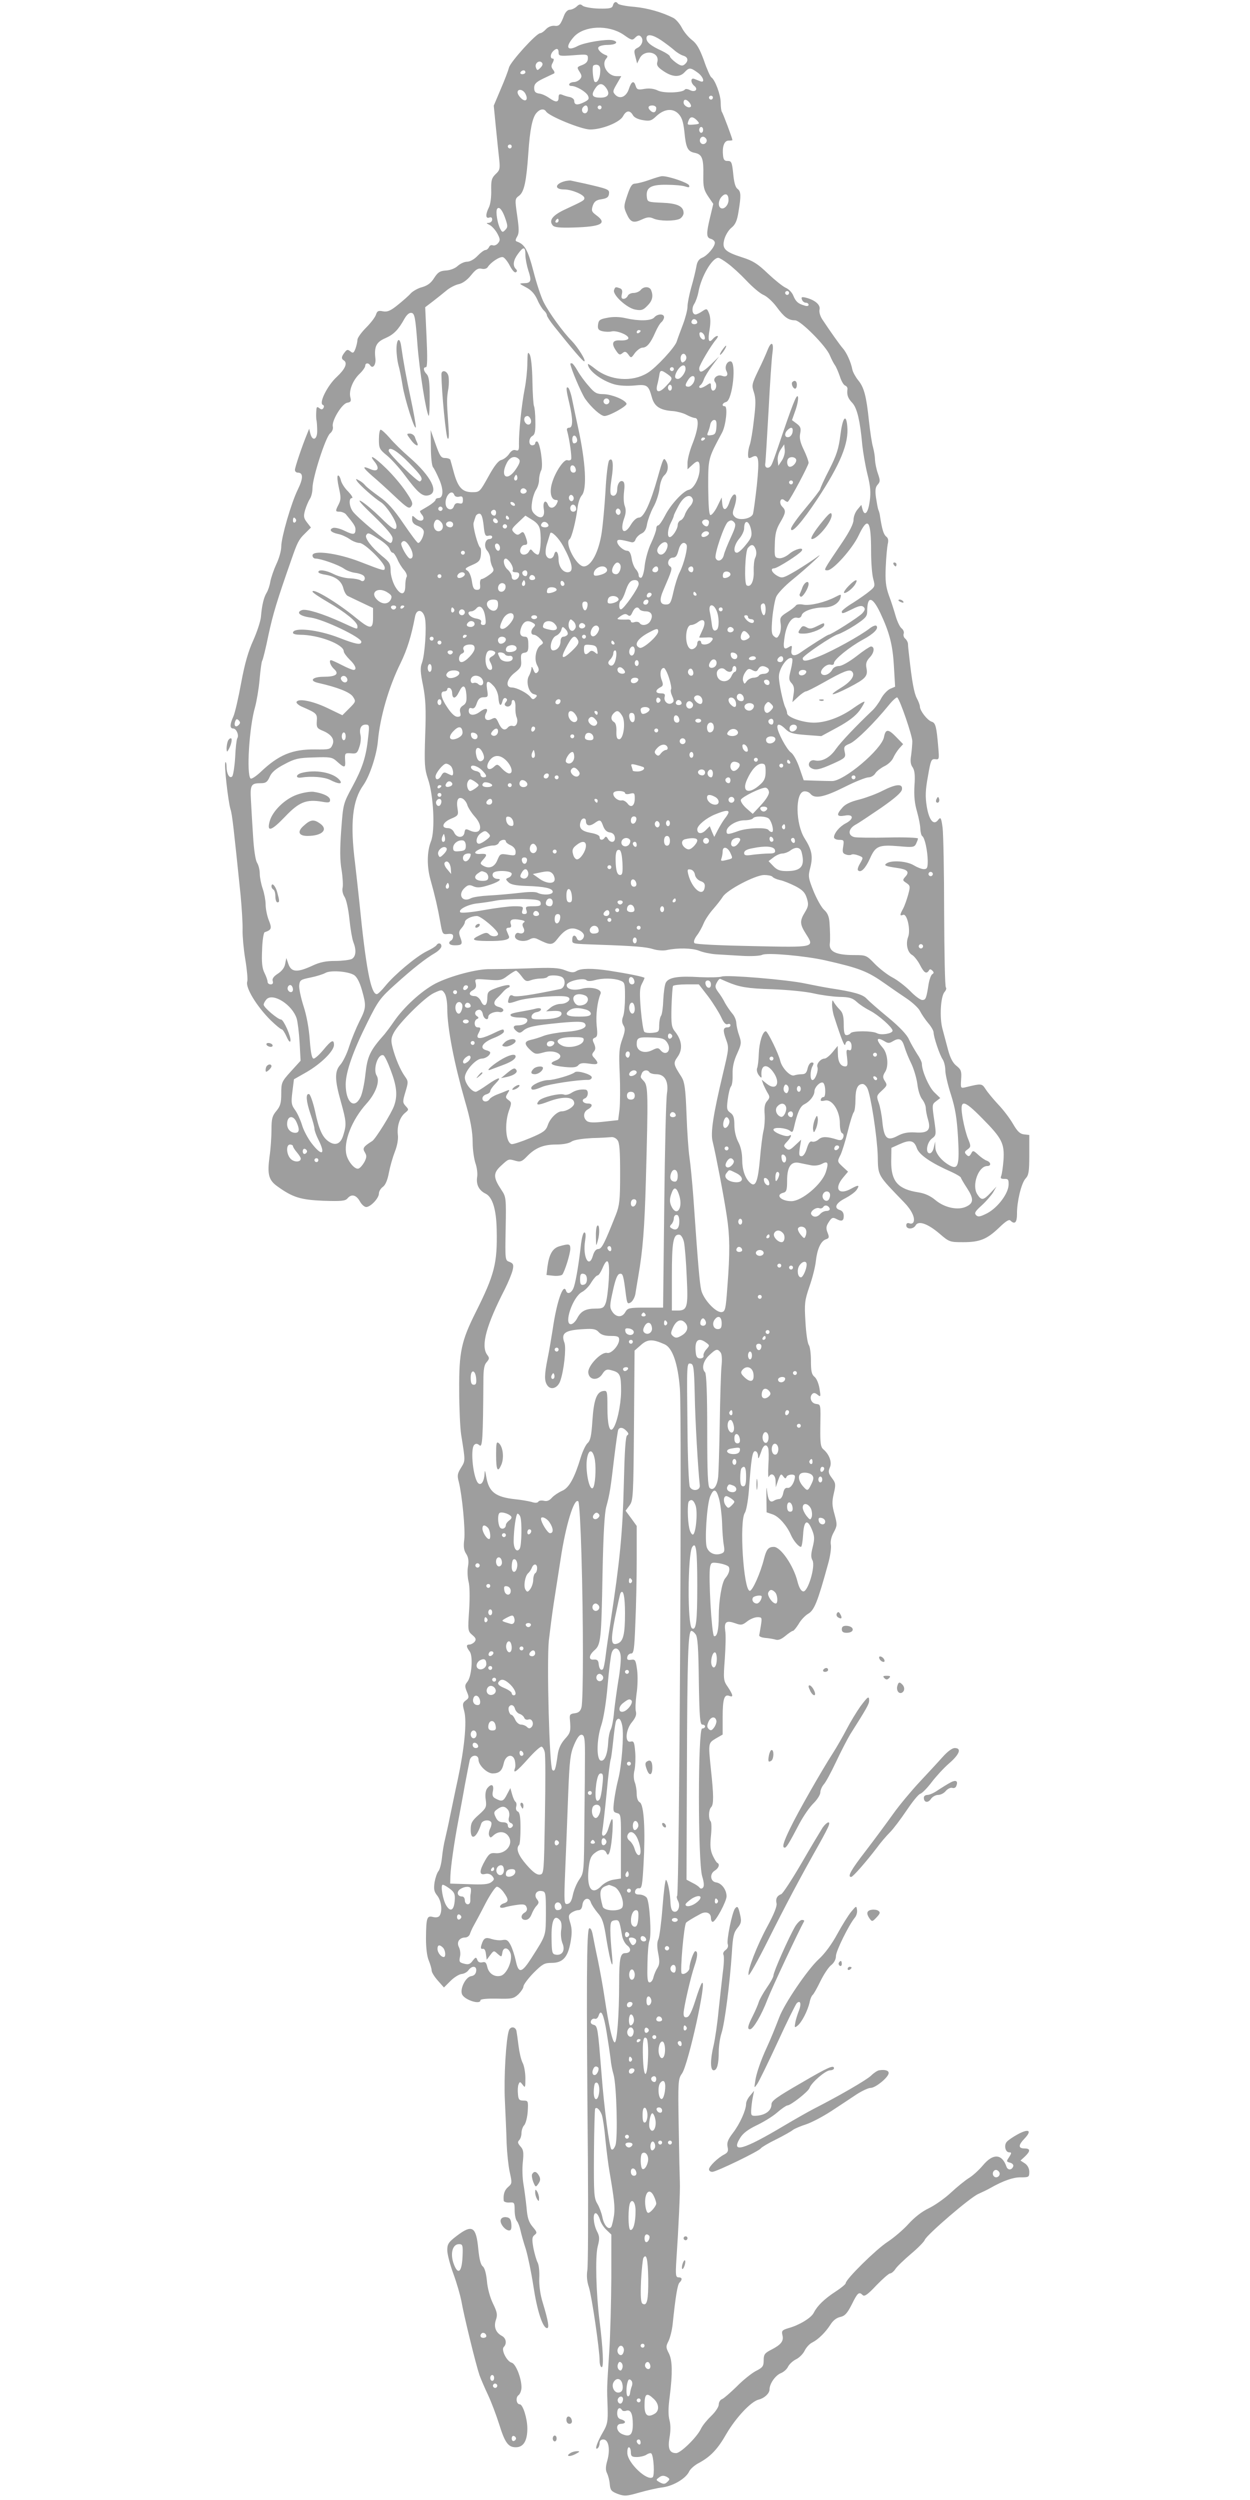 <?xml version="1.0" standalone="no"?>
<!DOCTYPE svg PUBLIC "-//W3C//DTD SVG 20010904//EN"
 "http://www.w3.org/TR/2001/REC-SVG-20010904/DTD/svg10.dtd">
<svg version="1.0" xmlns="http://www.w3.org/2000/svg"
 width="640pt" height="1280pt" viewBox="0 0 640 1280"
 preserveAspectRatio="xMidYMid meet">
<g transform="translate(0,1280) scale(0.1,-0.1)"
fill="#9e9e9e" stroke="none">
<path d="M3138 12772 c-4 -14 -15 -17 -72 -16 -37 1 -73 8 -82 14 -11 10 -18
10 -32 -4 -10 -9 -26 -16 -36 -16 -9 0 -21 -12 -27 -27 -20 -52 -26 -58 -51
-55 -15 1 -32 -6 -43 -18 -10 -11 -23 -20 -29 -20 -20 0 -153 -147 -160 -176
-4 -16 -23 -66 -43 -112 l-35 -83 11 -112 c6 -62 14 -136 17 -164 5 -47 3 -55
-19 -75 -20 -20 -23 -31 -22 -83 1 -33 -4 -72 -12 -87 -18 -36 -17 -59 2 -52
9 4 15 0 15 -10 0 -9 -8 -16 -17 -17 -15 0 -14 -2 4 -11 11 -5 29 -25 39 -43
15 -28 16 -36 4 -50 -7 -9 -19 -14 -27 -11 -8 3 -16 -1 -19 -9 -4 -8 -12 -15
-18 -15 -7 0 -25 -13 -41 -30 -17 -18 -39 -30 -54 -30 -13 0 -35 -10 -48 -22
-13 -12 -38 -22 -60 -23 -31 -2 -41 -9 -60 -38 -16 -26 -34 -39 -61 -47 -21
-5 -47 -20 -58 -31 -10 -12 -41 -39 -67 -60 -38 -31 -54 -37 -76 -33 -24 5
-30 2 -36 -17 -4 -13 -27 -43 -51 -67 -24 -24 -44 -52 -44 -62 0 -10 -5 -31
-10 -45 -9 -23 -13 -25 -26 -14 -14 11 -18 10 -30 -6 -17 -22 -17 -32 -4 -40
21 -13 8 -44 -36 -85 -48 -44 -93 -135 -71 -143 6 -2 7 -9 3 -16 -6 -9 -11 -9
-22 0 -12 9 -14 6 -15 -22 -1 -19 0 -38 2 -44 1 -5 3 -28 3 -50 1 -46 -24 -57
-35 -15 l-6 25 -10 -25 c-27 -65 -63 -173 -63 -186 0 -8 7 -14 15 -14 28 0 28
-29 0 -86 -34 -69 -85 -245 -85 -293 0 -20 -11 -60 -25 -89 -13 -28 -27 -69
-31 -90 -3 -20 -12 -46 -19 -57 -14 -23 -24 -62 -29 -123 -2 -23 -20 -77 -39
-120 -25 -54 -44 -119 -62 -217 -14 -77 -32 -155 -40 -173 -19 -41 -19 -62 -1
-62 16 0 31 -34 21 -50 -4 -6 -9 -50 -11 -98 -3 -48 -10 -91 -15 -97 -13 -14
-29 12 -29 49 0 16 -3 27 -6 23 -8 -7 14 -200 26 -240 9 -26 17 -102 52 -442
6 -66 11 -145 10 -175 -1 -30 5 -99 14 -153 9 -54 13 -104 10 -112 -11 -30 47
-126 119 -198 27 -26 52 -47 57 -47 5 0 16 -17 25 -37 10 -23 18 -32 20 -23 5
20 -35 110 -48 110 -16 0 -89 62 -89 76 0 7 7 19 15 28 34 34 132 -29 154 -99
5 -16 12 -72 15 -123 l5 -93 -50 -55 c-47 -52 -49 -57 -49 -113 0 -49 -5 -65
-25 -89 -21 -25 -25 -40 -25 -95 0 -36 -4 -99 -10 -139 -12 -90 -5 -120 40
-152 79 -57 119 -69 235 -74 93 -3 113 -1 124 12 20 24 44 19 63 -14 9 -17 24
-30 33 -30 22 0 65 45 65 69 0 11 9 26 20 34 13 9 24 34 31 72 6 32 20 81 31
109 12 30 18 65 15 86 -5 45 10 90 37 112 19 16 20 17 3 35 -16 18 -16 23 -1
73 15 50 15 54 -3 79 -23 32 -49 93 -63 148 -9 35 -8 48 6 75 26 50 160 183
206 204 39 18 41 18 54 -1 8 -11 14 -43 14 -79 0 -99 35 -279 90 -471 29 -98
40 -159 40 -216 0 -35 7 -82 14 -104 8 -22 12 -54 9 -71 -6 -39 9 -69 44 -86
34 -17 54 -79 56 -183 4 -174 -11 -231 -108 -425 -73 -146 -85 -202 -84 -396
0 -93 5 -196 10 -229 22 -137 22 -133 0 -169 -19 -30 -21 -41 -12 -73 17 -68
34 -244 28 -295 -5 -37 -2 -56 10 -74 11 -17 14 -36 9 -65 -4 -22 -2 -57 3
-77 6 -22 7 -80 3 -145 -7 -105 -7 -108 16 -128 19 -16 21 -23 12 -35 -7 -8
-19 -14 -26 -14 -18 0 -18 -11 1 -36 18 -24 10 -130 -13 -156 -12 -15 -13 -22
-2 -49 12 -28 12 -33 -5 -45 -17 -13 -18 -19 -8 -56 14 -53 1 -189 -33 -348
-14 -63 -31 -149 -40 -190 -8 -41 -20 -93 -25 -115 -6 -22 -13 -65 -16 -95 -3
-30 -11 -62 -18 -70 -7 -8 -16 -34 -20 -57 -5 -35 -3 -48 14 -69 21 -27 27
-78 12 -102 -5 -8 -17 -11 -34 -7 -31 8 -35 -2 -36 -109 0 -48 5 -92 14 -113
8 -20 15 -43 15 -52 0 -9 14 -32 32 -52 l31 -35 34 34 c18 18 44 34 56 35 12
1 28 9 35 19 19 26 44 23 40 -4 -2 -15 -11 -24 -26 -26 -27 -4 -57 -62 -47
-91 9 -29 95 -58 95 -32 0 6 37 9 84 8 77 -2 86 0 110 22 14 14 26 32 26 40 0
9 23 40 51 69 46 46 56 52 93 52 57 0 83 28 97 105 8 45 8 69 -1 99 -11 35
-10 41 6 53 10 7 26 13 35 13 12 0 19 9 21 27 4 34 34 43 43 13 4 -12 20 -36
35 -54 24 -27 32 -50 45 -136 21 -126 38 -174 28 -75 -4 39 -8 93 -8 120 0 44
3 50 22 53 23 3 24 1 38 -78 3 -19 15 -42 27 -51 23 -18 17 -39 -11 -39 -25 0
-31 -27 -31 -155 0 -162 -11 -306 -23 -302 -12 4 -30 86 -52 232 -8 55 -24
141 -34 190 -11 50 -22 107 -26 128 -4 23 -11 37 -18 34 -14 -4 -15 -288 -7
-1182 2 -291 1 -548 -3 -570 -4 -26 -2 -56 8 -85 15 -47 55 -321 55 -377 0
-18 5 -33 11 -33 11 0 6 99 -11 235 -18 140 -23 330 -10 382 11 42 10 53 -4
80 -19 38 -22 97 -4 91 7 -3 15 -17 20 -33 4 -16 19 -39 33 -52 l25 -24 0
-222 c-1 -122 -5 -294 -11 -382 -12 -188 -12 -177 -8 -281 2 -72 -1 -87 -23
-125 -31 -53 -45 -95 -29 -85 6 4 11 16 11 27 0 12 7 19 19 19 27 0 36 -50 21
-106 -10 -34 -10 -51 -2 -67 6 -12 13 -38 14 -57 3 -30 8 -36 41 -49 34 -12
44 -12 110 7 39 11 94 24 122 27 54 8 118 46 134 82 6 12 27 31 48 42 60 32
97 70 143 151 49 83 125 164 164 174 30 7 56 32 56 52 0 29 29 71 57 83 16 6
33 22 38 34 6 12 24 29 40 37 17 8 37 28 45 45 8 16 25 35 38 41 32 16 69 53
94 92 13 21 31 35 50 39 23 5 35 17 59 64 30 61 37 67 56 48 9 -9 26 3 70 50
32 33 64 61 70 61 7 0 19 10 27 22 8 13 45 48 80 78 36 30 68 63 71 72 9 25
233 218 274 235 20 9 47 22 61 30 65 37 118 56 157 55 40 0 43 1 43 28 0 17
-8 33 -22 43 l-23 15 23 21 c29 28 28 41 -3 41 -32 0 -32 17 1 51 39 41 22 52
-34 22 -26 -14 -52 -32 -58 -40 -15 -18 -6 -53 13 -53 13 0 13 -3 0 -24 -15
-22 -15 -24 5 -29 11 -3 18 -11 16 -18 -7 -21 -28 -22 -35 -2 -23 66 -68 69
-120 7 -21 -25 -54 -55 -73 -66 -19 -12 -60 -45 -91 -74 -31 -29 -82 -65 -113
-80 -36 -17 -74 -47 -104 -80 -26 -29 -75 -71 -107 -92 -59 -38 -215 -192
-215 -212 0 -5 -24 -25 -52 -43 -57 -37 -94 -73 -112 -109 -13 -26 -74 -63
-129 -78 -33 -10 -36 -14 -31 -36 8 -30 -7 -49 -58 -75 -33 -17 -38 -24 -38
-54 0 -30 -5 -37 -41 -55 -22 -12 -66 -47 -97 -79 -32 -31 -65 -60 -74 -64
-10 -3 -18 -16 -18 -28 0 -12 -17 -38 -38 -58 -21 -20 -45 -49 -53 -66 -20
-43 -104 -125 -127 -125 -34 0 -44 23 -34 80 6 34 6 65 0 88 -7 25 -7 64 1
122 15 120 14 186 -5 222 -15 29 -15 35 -1 62 8 17 18 56 21 86 15 145 25 203
35 213 16 16 14 27 -5 27 -14 0 -16 11 -11 88 11 160 20 357 18 397 -1 22 -4
150 -6 285 -4 235 -3 246 17 274 32 45 130 489 102 463 -5 -4 -20 -45 -34 -90
-18 -56 -31 -83 -43 -85 -12 -3 -17 3 -17 19 0 29 37 190 56 244 16 47 18 75
4 75 -8 0 -30 -61 -30 -86 0 -18 -30 -38 -40 -28 -9 10 12 249 23 260 7 7 35
24 74 45 28 15 53 5 53 -21 0 -11 4 -20 9 -20 15 0 71 105 71 131 0 33 -25 67
-53 71 -30 4 -35 43 -8 60 21 13 28 33 14 40 -5 2 -15 19 -24 38 -12 27 -14
50 -9 100 4 36 3 69 -1 74 -13 14 -11 60 2 73 14 14 13 63 -1 193 -14 137 -14
135 25 159 l35 20 0 88 c0 94 8 120 34 110 22 -9 20 4 -7 45 -23 33 -24 39
-16 144 4 60 6 125 2 145 -6 45 6 54 51 38 30 -11 37 -10 61 9 15 12 39 22 53
22 23 0 24 -2 18 -41 -4 -22 -7 -45 -9 -51 -1 -7 12 -12 29 -14 16 -1 40 -5
52 -8 16 -6 31 0 53 18 17 14 34 26 39 26 4 0 17 16 29 35 11 20 33 43 48 52
32 18 49 60 102 253 12 41 18 87 15 101 -3 17 2 41 15 64 18 34 18 39 4 91
-13 46 -14 64 -4 107 11 47 10 54 -10 80 -18 24 -19 33 -10 54 12 26 -3 67
-34 93 -13 11 -16 31 -15 109 2 125 3 119 -22 123 -25 3 -36 34 -19 51 7 7 15
6 27 -4 16 -13 17 -11 10 31 -4 25 -15 52 -25 60 -15 12 -19 28 -19 82 0 38
-5 74 -11 82 -6 7 -14 60 -17 117 -6 96 -4 110 20 181 15 42 30 101 33 130 7
64 26 104 52 113 16 5 18 10 8 34 -9 23 -7 34 7 55 14 22 20 24 36 16 29 -16
40 -12 40 14 0 16 -7 27 -21 31 -31 10 -19 36 29 60 23 12 50 31 58 43 17 25
10 27 -26 7 -65 -37 -92 -3 -44 55 l26 31 -26 24 c-30 28 -30 28 -12 63 7 15
24 68 36 117 12 50 26 94 31 100 5 5 9 34 9 65 0 55 11 80 37 80 7 0 17 -9 23
-20 18 -33 51 -250 54 -347 2 -106 -3 -96 135 -239 40 -41 59 -83 47 -103 -4
-6 -13 -8 -21 -4 -9 3 -15 -1 -15 -11 0 -21 36 -21 48 0 14 26 62 9 122 -42
50 -43 53 -44 121 -44 86 0 122 15 184 74 34 33 51 44 58 37 22 -22 34 -11 34
32 -1 63 22 159 44 183 16 17 19 36 19 121 l0 102 -27 3 c-20 2 -34 15 -56 53
-16 28 -50 73 -76 100 -26 28 -55 63 -65 79 -19 29 -21 29 -99 10 -29 -7 -29
-7 -26 40 3 41 0 50 -24 69 -19 15 -32 41 -43 82 -9 33 -22 82 -29 109 -15 57
-9 164 11 187 8 9 11 19 7 23 -5 4 -8 177 -9 384 0 208 -4 403 -8 435 -7 51
-10 55 -22 40 -23 -32 -47 -4 -59 68 -8 50 -7 84 6 154 14 82 17 90 37 88 21
-3 21 0 16 60 -9 108 -14 126 -34 132 -22 7 -60 56 -60 77 0 7 -7 27 -16 43
-14 27 -25 87 -39 215 -3 25 -6 53 -6 62 0 9 -7 22 -14 28 -8 6 -11 18 -8 26
3 8 -2 20 -11 27 -9 7 -22 35 -30 62 -8 28 -23 76 -35 107 -16 45 -19 76 -16
145 2 49 7 101 10 116 5 20 3 32 -8 40 -13 11 -21 37 -31 102 -1 11 -5 27 -9
35 -3 8 -8 37 -12 63 -5 37 -3 53 9 66 13 15 13 21 1 56 -8 22 -14 54 -15 70
0 17 -5 46 -10 65 -6 19 -15 80 -21 135 -13 126 -25 172 -55 208 -13 16 -27
41 -30 55 -7 38 -30 88 -49 109 -15 17 -64 86 -105 148 -11 17 -17 38 -14 50
6 24 -23 49 -70 61 -21 5 -25 3 -20 -10 3 -9 12 -16 20 -16 8 0 14 -5 14 -11
0 -6 -9 -8 -22 -3 -32 9 -44 20 -57 52 -6 15 -24 33 -39 39 -15 7 -56 40 -91
73 -51 49 -76 65 -130 82 -90 29 -106 44 -92 94 6 21 22 47 36 58 20 16 29 36
36 81 14 84 13 105 -5 118 -11 8 -18 34 -22 78 -6 58 -9 65 -28 65 -16 -1 -22
6 -24 28 -5 45 6 76 28 76 11 0 20 1 20 3 0 8 -49 139 -54 144 -3 4 -6 25 -6
47 0 41 -29 118 -48 130 -5 3 -23 42 -38 87 -22 60 -37 86 -62 105 -18 14 -41
42 -51 62 -11 21 -30 43 -43 50 -60 30 -130 50 -200 57 -43 3 -80 11 -84 16
-9 14 -21 10 -26 -9z m55 -150 c41 -29 45 -30 60 -14 12 12 20 13 28 5 16 -16
7 -46 -17 -58 -18 -9 -19 -15 -11 -45 l9 -35 14 28 c26 48 105 29 89 -22 -4
-15 3 -26 32 -45 45 -31 83 -33 108 -6 23 25 30 25 66 -1 30 -21 41 -56 14
-45 -8 3 -22 9 -30 12 -20 8 -20 -20 0 -36 22 -18 3 -35 -23 -21 -12 6 -23 7
-26 2 -11 -16 -109 -20 -139 -4 -19 9 -42 12 -67 8 -33 -6 -39 -4 -45 14 -9
31 -22 26 -35 -14 -13 -40 -45 -55 -69 -31 -15 16 -14 20 7 56 l23 40 -24 0
c-45 0 -80 57 -54 89 9 10 9 15 1 18 -25 8 -47 31 -40 41 4 7 25 12 46 12 44
0 61 15 27 24 -31 7 -142 -11 -178 -29 -56 -30 -67 -6 -21 46 52 58 177 64
255 11z m192 -28 c22 -15 51 -37 65 -49 14 -13 35 -26 48 -30 25 -7 29 -27 7
-45 -11 -9 -20 -8 -45 10 -16 12 -30 26 -30 31 0 5 -19 18 -42 29 -55 25 -78
43 -78 64 0 24 30 20 75 -10z m-525 -63 c0 -18 6 -19 75 -14 73 6 75 5 75 -16
0 -16 -9 -26 -29 -34 -28 -10 -28 -12 -14 -34 12 -19 13 -26 3 -38 -7 -8 -21
-15 -31 -15 -10 0 -21 -4 -24 -10 -3 -5 1 -10 10 -10 25 0 73 -28 85 -49 8
-17 5 -22 -21 -35 -33 -16 -49 -14 -49 8 0 8 -10 16 -22 19 -13 2 -31 8 -40
12 -14 5 -18 2 -18 -14 0 -26 -14 -27 -49 -2 -14 10 -37 21 -51 22 -19 3 -25
10 -25 29 0 20 10 30 45 47 25 12 50 24 55 26 6 2 5 10 -3 20 -10 12 -11 21
-2 36 7 14 7 21 0 21 -14 0 -13 23 2 38 17 17 28 15 28 -7z m-93 -78 c-15 -15
-17 -15 -23 1 -8 21 16 40 30 26 7 -7 4 -16 -7 -27z m306 -22 c-1 -33 -17 -60
-29 -49 -7 8 -13 70 -7 81 3 4 12 7 21 5 12 -3 17 -13 15 -37z m-383 -1 c0 -5
-7 -10 -16 -10 -8 0 -12 5 -9 10 3 6 10 10 16 10 5 0 9 -4 9 -10z m414 -81
c21 -30 10 -49 -29 -49 -42 0 -50 12 -29 45 20 31 38 32 58 4z m-414 -29 c16
-30 2 -45 -21 -24 -10 9 -19 23 -19 31 0 20 28 16 40 -7z m960 -20 c0 -5 -4
-10 -10 -10 -5 0 -10 5 -10 10 0 6 5 10 10 10 6 0 10 -4 10 -10z m-120 -25 c7
-9 10 -18 7 -21 -10 -11 -37 5 -37 21 0 19 14 19 30 0z m-520 -35 c0 -11 -7
-20 -15 -20 -15 0 -21 21 -8 33 12 13 23 7 23 -13z m70 10 c0 -5 -4 -10 -10
-10 -5 0 -10 5 -10 10 0 6 5 10 10 10 6 0 10 -4 10 -10z m280 -3 c0 -21 -12
-28 -27 -16 -19 16 -16 29 7 29 11 0 20 -6 20 -13z m-564 -18 c15 -24 179 -91
224 -92 60 -1 153 36 170 68 16 30 35 32 50 6 6 -12 26 -22 51 -26 35 -6 44
-4 68 19 40 38 84 44 114 14 18 -19 25 -39 31 -92 8 -85 17 -102 55 -109 36
-8 44 -29 42 -117 -1 -57 3 -73 25 -106 l26 -38 -16 -67 c-21 -87 -20 -106 4
-112 11 -3 20 -12 20 -20 0 -21 -39 -67 -66 -77 -16 -7 -25 -20 -29 -47 -4
-21 -15 -68 -26 -105 -10 -36 -19 -80 -19 -98 0 -17 -11 -59 -24 -93 -13 -34
-27 -72 -31 -85 -8 -29 -106 -135 -149 -161 -79 -49 -192 -40 -268 20 -21 17
-38 28 -38 25 0 -32 69 -85 136 -104 25 -7 65 -9 100 -6 68 7 74 3 92 -62 13
-46 43 -65 110 -69 20 -2 51 -10 67 -19 17 -9 36 -16 43 -16 23 0 18 -56 -14
-136 -13 -33 -24 -76 -24 -94 l0 -33 25 23 c30 28 39 22 37 -26 -2 -44 -31
-98 -56 -102 -28 -6 -93 -76 -121 -132 -14 -27 -30 -50 -35 -50 -6 0 -10 -8
-10 -17 0 -10 -12 -43 -26 -73 -15 -30 -29 -82 -33 -114 -3 -34 -11 -61 -18
-64 -7 -2 -13 4 -13 13 0 9 -7 23 -15 31 -8 9 -18 33 -21 55 -4 26 -12 39 -22
39 -20 0 -52 29 -52 47 0 13 14 12 72 -3 10 -3 19 3 22 14 4 10 17 24 30 30
16 7 25 22 29 49 4 21 18 60 32 86 15 26 29 70 32 97 3 29 13 56 24 66 20 18
24 50 9 74 -12 20 -14 17 -43 -86 -37 -131 -71 -204 -95 -204 -12 0 -28 -14
-41 -35 -34 -58 -59 -38 -36 29 10 27 11 46 4 65 -6 14 -7 47 -4 72 4 32 3 49
-5 54 -15 9 -30 -12 -30 -42 0 -25 -17 -40 -31 -26 -6 6 -5 36 2 81 12 73 7
114 -12 95 -6 -6 -15 -77 -19 -159 -5 -82 -14 -176 -19 -209 -15 -101 -54
-175 -92 -175 -37 0 -100 120 -73 139 11 7 33 95 41 161 3 25 12 53 22 64 27
31 20 168 -19 346 -10 47 -24 111 -30 142 -6 32 -16 60 -21 63 -12 8 -11 -10
6 -80 19 -82 19 -125 -1 -125 -10 0 -14 -6 -10 -17 12 -43 25 -136 20 -145 -3
-5 -12 -7 -19 -4 -17 6 -61 -58 -78 -115 -15 -48 -6 -89 20 -89 11 0 11 -4 3
-20 -13 -24 -35 -26 -44 -5 -12 31 -28 16 -22 -20 8 -43 -14 -57 -45 -29 -17
16 -20 27 -15 62 3 24 13 53 21 65 8 12 15 34 15 50 0 16 5 38 11 49 12 23 -6
148 -22 148 -5 0 -9 -4 -9 -10 0 -5 -7 -10 -15 -10 -20 0 -19 37 1 48 13 7 16
24 15 76 0 37 -4 72 -7 77 -3 6 -7 63 -8 127 -1 69 -7 125 -14 137 -10 17 -11
10 -12 -43 0 -35 -6 -95 -14 -135 -15 -77 -30 -218 -29 -280 1 -32 -2 -37 -17
-32 -11 4 -23 -3 -34 -20 -9 -13 -27 -27 -39 -30 -16 -4 -37 -31 -67 -86 -43
-77 -44 -79 -82 -79 -50 0 -72 23 -93 96 -9 33 -17 63 -19 69 -1 5 -13 10 -27
10 -21 0 -27 10 -49 72 l-25 71 1 -88 c0 -49 5 -95 11 -102 6 -7 20 -35 32
-63 23 -52 21 -95 -4 -95 -8 0 -15 -4 -15 -9 0 -5 -17 -20 -37 -32 -21 -12
-40 -24 -42 -25 -2 -2 2 -11 9 -19 22 -26 -4 -43 -30 -20 -20 18 -20 18 -20
-4 0 -16 9 -26 30 -34 18 -7 30 -19 30 -30 0 -22 -18 -57 -29 -57 -5 0 -38 45
-75 99 -50 74 -82 109 -125 139 -32 23 -64 48 -71 57 -7 9 -22 21 -33 26 -15
9 -17 8 -10 -3 11 -19 91 -90 124 -110 28 -18 79 -96 79 -122 0 -28 -20 -17
-84 47 -35 34 -78 70 -97 81 -22 12 0 -14 64 -75 67 -65 97 -101 97 -116 0
-13 -5 -23 -11 -23 -14 0 -174 134 -193 162 -19 27 -21 68 -4 68 7 0 -2 15
-19 33 -18 17 -35 44 -38 59 -4 16 -11 26 -15 23 -5 -3 -2 -31 5 -62 11 -49
11 -61 -1 -85 -18 -35 -18 -38 6 -38 10 0 24 -6 30 -12 41 -49 50 -63 50 -78
0 -28 -10 -30 -55 -8 -24 12 -50 18 -60 15 -23 -9 -11 -23 26 -31 17 -3 43
-15 59 -26 15 -11 38 -20 51 -20 26 0 129 -102 129 -127 0 -18 -1 -18 -130 32
-112 43 -240 60 -240 31 0 -9 7 -16 16 -16 26 0 118 -32 146 -52 14 -10 40
-19 57 -21 18 -2 37 -9 43 -15 14 -14 0 -36 -15 -24 -7 5 -31 10 -55 11 -23 0
-60 10 -82 21 -41 21 -80 26 -80 11 0 -5 17 -11 38 -14 50 -9 80 -31 90 -69 4
-17 14 -35 22 -39 8 -4 41 -20 73 -35 l57 -27 0 -49 c0 -62 -13 -62 -88 -1
-96 79 -222 154 -222 134 0 -5 36 -29 79 -54 90 -52 151 -102 151 -123 0 -18
4 -19 -81 20 -97 44 -183 71 -204 62 -31 -12 -9 -31 46 -38 65 -9 259 -101
259 -124 0 -18 -28 -13 -115 21 -108 42 -235 55 -235 25 0 -6 16 -10 36 -10
95 0 224 -49 224 -85 0 -7 14 -26 30 -42 30 -28 39 -53 20 -53 -6 0 -33 11
-60 25 -27 14 -52 25 -55 25 -13 0 -3 -29 15 -45 29 -26 10 -40 -52 -40 -57 0
-77 -20 -31 -31 102 -23 165 -48 180 -71 16 -24 15 -26 -19 -60 l-35 -35 -79
38 c-76 36 -150 50 -156 29 -1 -5 11 -16 27 -23 76 -33 80 -36 77 -74 -2 -31
1 -37 27 -48 48 -19 66 -46 53 -74 -10 -23 -16 -24 -89 -23 -116 1 -186 -27
-280 -117 -24 -22 -46 -36 -50 -32 -22 21 -7 264 23 366 8 30 19 93 23 140 4
47 10 90 13 96 4 5 19 66 33 135 23 106 42 170 117 384 30 87 38 103 68 132
l32 32 -20 26 c-17 22 -19 31 -10 63 6 20 17 46 24 57 8 11 14 36 14 56 0 53
67 261 90 280 11 9 17 24 14 35 -7 29 47 118 74 122 18 3 21 8 16 27 -9 34 12
87 46 120 17 16 30 35 30 42 0 15 16 17 25 3 13 -21 31 2 27 35 -7 61 5 84 52
104 43 19 66 43 98 101 12 20 24 30 35 28 16 -3 20 -24 30 -158 10 -136 45
-355 58 -369 3 -2 5 41 5 97 0 76 -4 104 -15 116 -17 17 -20 36 -4 36 7 0 8
47 3 153 l-7 154 38 29 c21 16 52 41 69 55 17 15 46 30 64 34 20 4 44 21 64
46 24 30 36 37 54 33 13 -3 25 0 31 8 15 25 64 57 79 51 8 -3 24 -23 35 -45
11 -21 24 -36 30 -32 8 4 7 10 0 17 -17 17 -13 45 11 77 28 39 38 38 38 -5 0
-19 7 -55 15 -80 18 -53 14 -65 -23 -65 -26 -1 -25 -2 11 -21 27 -14 44 -33
58 -63 10 -24 26 -49 34 -56 8 -7 15 -18 15 -24 0 -6 17 -32 38 -58 96 -120
146 -178 153 -178 13 0 -32 72 -64 105 -43 43 -115 142 -143 197 -13 25 -37
97 -53 160 -28 108 -44 137 -84 151 -9 3 -9 9 1 26 10 17 10 38 0 107 -12 84
-12 86 10 102 26 20 37 73 47 217 8 122 21 184 42 207 18 21 39 23 49 7z m770
-43 c19 -20 18 -21 -16 -24 -32 -2 -33 -2 -24 22 8 20 21 20 40 2z m34 -51 c0
-8 -4 -15 -10 -15 -5 0 -10 7 -10 15 0 8 5 15 10 15 6 0 10 -7 10 -15z m16
-46 c10 -17 -13 -36 -27 -22 -12 12 -4 33 11 33 5 0 12 -5 16 -11z m-996 -39
c0 -5 -4 -10 -10 -10 -5 0 -10 5 -10 10 0 6 5 10 10 10 6 0 10 -4 10 -10z
m1110 -274 c0 -27 -24 -51 -40 -41 -15 9 -12 41 6 59 19 20 34 12 34 -18z
m-1141 -100 c11 -33 11 -40 -2 -53 -13 -14 -16 -13 -25 4 -15 27 -25 90 -17
103 10 16 28 -5 44 -54z m1137 -225 c21 -15 65 -55 96 -88 31 -33 70 -66 87
-73 17 -7 47 -34 67 -61 39 -53 60 -69 95 -69 28 0 160 -133 178 -180 8 -19
20 -42 26 -50 6 -8 17 -34 25 -57 7 -23 19 -44 27 -47 8 -3 13 -11 12 -18 -4
-30 2 -47 25 -71 24 -26 40 -91 51 -217 4 -36 15 -102 26 -147 16 -63 18 -95
12 -139 -8 -60 -26 -80 -37 -42 l-6 23 -20 -24 c-11 -13 -20 -36 -20 -53 0
-19 -20 -59 -57 -114 -100 -148 -98 -144 -76 -144 28 0 127 110 159 178 48
101 64 80 64 -83 0 -55 5 -118 11 -139 10 -37 9 -40 -18 -62 -15 -13 -54 -40
-85 -60 -32 -19 -58 -40 -58 -45 0 -13 4 -12 55 13 34 17 48 19 57 10 9 -9 7
-16 -7 -32 -17 -19 -160 -110 -173 -110 -5 0 -94 -56 -145 -92 -32 -22 -51
-15 -44 17 3 20 2 22 -14 12 -27 -17 -31 -6 -21 57 10 61 36 100 64 93 11 -3
20 2 23 14 7 21 61 39 115 39 41 0 75 21 83 49 5 20 4 20 -25 5 -53 -28 -130
-46 -164 -40 -19 4 -35 2 -39 -4 -4 -6 -24 -22 -45 -35 -35 -22 -38 -28 -33
-58 3 -19 0 -44 -7 -56 -10 -19 -14 -20 -27 -9 -13 10 -14 27 -9 91 4 44 13
93 20 111 7 17 44 56 81 86 80 65 181 159 125 116 -19 -14 -66 -45 -104 -68
-65 -38 -71 -40 -95 -27 -29 16 -39 39 -18 39 17 0 131 73 142 90 13 21 -35 9
-64 -16 -18 -15 -40 -24 -53 -22 -22 3 -23 7 -21 70 1 53 7 78 27 112 30 51
31 62 11 82 -19 19 -9 50 11 33 8 -7 16 -10 18 -8 16 17 106 187 106 199 0 9
-11 39 -25 68 -18 37 -23 60 -18 83 5 26 2 35 -18 50 l-24 18 19 54 c10 30 15
60 11 67 -7 12 -27 -39 -100 -255 -15 -44 -30 -87 -35 -95 -11 -22 -36 -19
-32 5 2 11 9 133 17 271 7 137 16 271 20 297 8 55 -6 63 -25 15 -7 -18 -28
-66 -48 -106 -33 -69 -34 -75 -22 -111 10 -31 10 -60 0 -141 -6 -56 -16 -113
-21 -127 -5 -13 -9 -35 -9 -49 0 -21 3 -23 19 -15 36 20 40 -5 26 -144 -8 -72
-17 -138 -20 -147 -10 -25 -72 -35 -92 -15 -13 12 -14 21 -4 48 14 42 14 72
-1 67 -6 -2 -17 -19 -23 -38 -15 -45 -33 -49 -37 -9 l-3 32 -23 -47 c-13 -26
-29 -45 -35 -43 -7 2 -10 53 -11 143 0 149 -1 145 71 279 20 37 30 135 14 135
-18 0 -13 17 7 22 33 9 54 208 22 208 -19 0 -31 -29 -21 -49 12 -22 1 -34 -23
-25 -24 9 -49 -15 -35 -32 12 -15 5 -44 -11 -44 -5 0 -10 10 -10 21 0 21 -1
21 -26 4 -14 -9 -29 -14 -32 -10 -4 3 -2 9 4 13 6 4 14 17 18 30 4 12 23 44
43 70 l35 47 -44 -43 c-42 -40 -58 -45 -58 -17 0 15 62 119 86 146 9 11 12 19
7 19 -6 0 -16 -7 -23 -15 -21 -25 -27 -8 -17 47 6 36 5 62 -2 82 -11 27 -12
28 -36 12 -13 -9 -28 -16 -34 -16 -17 0 -21 31 -7 53 8 12 18 40 22 62 14 79
70 175 102 175 5 0 27 -13 48 -29z m314 -151 c0 -5 -4 -10 -10 -10 -5 0 -10 5
-10 10 0 6 5 10 10 10 6 0 10 -4 10 -10z m-470 -151 c0 -5 -7 -9 -15 -9 -15 0
-20 12 -9 23 8 8 24 -1 24 -14z m38 -73 c3 -12 -1 -17 -10 -14 -7 3 -15 13
-16 22 -3 12 1 17 10 14 7 -3 15 -13 16 -22z m-95 -100 c3 -8 0 -20 -8 -26
-10 -8 -14 -8 -18 2 -10 29 15 52 26 24z m-3 -65 c0 -19 -24 -51 -39 -51 -18
0 -19 15 -4 41 20 33 43 38 43 10z m-60 -1 c0 -5 -4 -10 -10 -10 -5 0 -10 5
-10 10 0 6 5 10 10 10 6 0 10 -4 10 -10z m-32 -26 c28 -20 28 -23 -9 -62 -34
-36 -54 -33 -44 7 4 14 8 35 10 46 4 32 9 33 43 9z m133 -43 c-7 -12 -18 -21
-26 -21 -19 0 -19 10 1 39 21 29 41 14 25 -18z m-111 -26 c0 -8 -4 -15 -10
-15 -5 0 -10 7 -10 15 0 8 5 15 10 15 6 0 10 -7 10 -15z m-723 -161 c9 -23
-11 -38 -26 -20 -13 16 -7 36 10 36 5 0 12 -7 16 -16z m951 -41 c-2 -31 -7
-39 -27 -41 -20 -3 -23 -1 -16 15 4 10 10 28 12 41 3 12 12 22 20 22 10 0 13
-10 11 -37z m390 -25 c-2 -13 -11 -24 -20 -26 -21 -4 -24 18 -6 36 19 19 30
14 26 -10z m-1105 -32 c6 -15 -1 -26 -15 -26 -4 0 -8 9 -8 20 0 23 15 27 23 6z
m657 0 c0 -3 -4 -8 -10 -11 -5 -3 -10 -1 -10 4 0 6 5 11 10 11 6 0 10 -2 10
-4z m393 -114 l-18 -27 -3 28 c-2 16 5 40 15 55 l18 27 3 -28 c2 -16 -5 -40
-15 -55z m-1346 7 c8 -8 4 -22 -15 -50 -44 -67 -84 -41 -47 31 16 31 42 39 62
19z m1418 1 c8 -13 -13 -40 -31 -40 -14 0 -19 31 -7 43 10 10 31 8 38 -3z
m-1127 -53 c2 -10 -3 -17 -12 -17 -10 0 -16 9 -16 21 0 24 23 21 28 -4z m-302
-54 c-10 -10 -19 5 -10 18 6 11 8 11 12 0 2 -7 1 -15 -2 -18z m1414 -13 c0 -5
-4 -10 -10 -10 -5 0 -10 5 -10 10 0 6 5 10 10 10 6 0 10 -4 10 -10z m-1365
-39 c7 -12 -12 -24 -25 -16 -11 7 -4 25 10 25 5 0 11 -4 15 -9z m-369 -25 c3
-8 13 -12 25 -9 15 4 19 0 19 -17 0 -17 -4 -21 -20 -17 -13 3 -21 -1 -26 -15
-8 -25 -38 -19 -42 9 -6 42 31 83 44 49z m609 -26 c-5 -8 -11 -8 -17 -2 -6 6
-7 16 -3 22 5 8 11 8 17 2 6 -6 7 -16 3 -22z m612 4 c3 -8 -3 -25 -15 -37 -11
-12 -23 -32 -26 -44 -4 -11 -13 -24 -21 -27 -8 -3 -15 -14 -15 -23 0 -22 -27
-63 -41 -63 -14 0 -11 41 6 74 8 15 15 32 15 36 0 4 12 28 26 54 26 47 59 61
71 30z m-912 -24 c3 -5 2 -10 -4 -10 -5 0 -13 5 -16 10 -3 6 -2 10 4 10 5 0
13 -4 16 -10z m315 -26 c0 -8 -7 -14 -15 -14 -15 0 -21 21 -9 33 10 9 24 -2
24 -19z m-686 -5 c-3 -5 -10 -7 -15 -3 -5 3 -7 10 -3 15 3 5 10 7 15 3 5 -3 7
-10 3 -15z m911 -19 c-5 -8 -11 -8 -17 -2 -6 6 -7 16 -3 22 5 8 11 8 17 2 6
-6 7 -16 3 -22z m-635 5 c0 -8 -4 -15 -9 -15 -13 0 -22 16 -14 24 11 11 23 6
23 -9z m-64 -64 c5 -51 9 -58 25 -54 11 3 19 0 19 -6 0 -6 -6 -11 -14 -11 -23
0 -30 -39 -12 -59 9 -10 16 -28 16 -40 0 -12 5 -32 11 -43 10 -18 8 -24 -17
-42 -16 -12 -33 -21 -39 -21 -5 0 -9 -13 -7 -28 2 -21 -1 -27 -16 -27 -16 0
-21 10 -26 45 -4 26 -14 49 -24 54 -14 8 -10 13 25 28 35 15 42 23 45 51 2 18
1 35 -3 38 -12 7 -40 111 -34 128 3 9 7 23 10 31 2 8 11 15 19 15 11 0 17 -17
22 -59z m129 39 c3 -5 1 -10 -4 -10 -6 0 -11 5 -11 10 0 6 2 10 4 10 3 0 8 -4
11 -10z m160 -63 c8 -50 1 -127 -11 -127 -6 0 -17 7 -25 16 -11 14 -13 14 -21
0 -10 -18 -34 -21 -42 -7 -9 14 4 41 20 41 17 0 17 10 4 45 -9 23 -13 25 -26
14 -12 -10 -18 -9 -32 4 -15 16 -14 19 21 52 l37 35 34 -21 c25 -15 37 -30 41
-52z m-1250 54 c3 -5 1 -12 -5 -16 -5 -3 -10 1 -10 9 0 18 6 21 15 7z m1032
-17 c-9 -9 -28 6 -21 18 4 6 10 6 17 -1 6 -6 8 -13 4 -17z m-287 1 c15 -18 6
-45 -15 -45 -18 0 -30 24 -21 45 7 19 20 19 36 0z m1370 2 c0 -8 -3 -17 -7
-20 -9 -9 -34 13 -27 24 8 14 34 11 34 -4z m112 -78 c-16 -35 -33 -76 -36 -91
-7 -29 -33 -38 -42 -15 -7 20 44 170 63 185 14 10 20 10 31 -1 11 -12 9 -24
-16 -78z m-1422 66 c0 -8 -6 -15 -14 -15 -17 0 -28 14 -19 24 12 12 33 6 33
-9z m488 -3 c2 -7 -6 -12 -17 -12 -21 0 -27 11 -14 24 9 9 26 2 31 -12z m1038
-27 c5 -28 1 -40 -27 -74 -18 -23 -38 -41 -46 -41 -21 0 -15 40 12 72 14 16
25 40 25 52 0 49 26 43 36 -9z m-1252 14 c-3 -5 -10 -7 -15 -3 -5 3 -7 10 -3
15 3 5 10 7 15 3 5 -3 7 -10 3 -15z m290 -96 c48 -89 56 -133 22 -133 -25 0
-46 30 -46 65 0 38 -15 55 -23 25 -7 -26 -34 -26 -42 0 -3 11 -1 37 6 57 6 21
14 44 16 52 4 16 43 -22 67 -66z m746 67 c0 -12 -28 -25 -36 -17 -9 9 6 27 22
27 8 0 14 -5 14 -10z m-1689 -31 c27 -17 51 -39 54 -50 4 -10 10 -19 16 -19 5
0 15 -15 23 -32 7 -18 23 -44 35 -57 11 -13 17 -29 13 -35 -4 -6 -7 -27 -7
-46 0 -50 -25 -50 -53 -1 -12 22 -22 56 -22 79 0 35 -5 44 -45 76 -52 43 -89
92 -80 106 9 15 13 13 66 -21z m158 -40 c18 -30 19 -59 1 -59 -13 0 -52 69
-45 80 11 18 25 11 44 -21z m1313 -14 c-13 -28 -37 -33 -46 -10 -8 21 32 61
47 46 7 -7 7 -18 -1 -36z m-852 9 c0 -8 -4 -14 -9 -14 -11 0 -22 26 -14 34 9
9 23 -3 23 -20z m955 17 c8 -13 -13 -98 -35 -141 -10 -19 -24 -64 -32 -100
-13 -58 -17 -65 -39 -65 -31 0 -35 23 -11 77 42 97 46 109 33 118 -19 11 -9
45 14 45 15 0 22 10 29 38 9 35 28 48 41 28z m354 -23 c5 -14 4 -31 -2 -43 -6
-11 -9 -43 -8 -71 2 -49 -15 -84 -36 -71 -14 9 -8 174 6 191 18 22 30 20 40
-6z m-1489 -18 c0 -5 -4 -10 -10 -10 -5 0 -10 5 -10 10 0 6 5 10 10 10 6 0 10
-4 10 -10z m236 -55 c8 -13 13 -29 9 -35 -3 -6 3 -10 15 -10 15 0 20 -5 18
-17 -5 -25 -38 -30 -38 -6 0 10 -9 26 -20 36 -21 17 -28 57 -10 57 5 0 17 -11
26 -25z m559 -5 c9 -15 -4 -50 -20 -50 -21 0 -27 17 -15 40 12 22 25 26 35 10z
m-69 -21 c8 -14 -5 -26 -38 -34 -21 -5 -28 -3 -28 7 0 31 50 52 66 27z m264
-4 c0 -8 -7 -15 -15 -15 -16 0 -20 12 -8 23 11 12 23 8 23 -8z m180 0 c0 -8
-4 -15 -9 -15 -13 0 -22 16 -14 24 11 11 23 6 23 -9z m-850 -20 c0 -8 -4 -15
-9 -15 -13 0 -22 16 -14 24 11 11 23 6 23 -9z m1040 -6 c0 -12 -29 -24 -37
-16 -3 4 -3 13 0 21 6 16 37 11 37 -5z m-1360 1 c0 -12 -28 -25 -36 -17 -9 9
6 27 22 27 8 0 14 -5 14 -10z m-120 -10 c0 -5 -4 -10 -10 -10 -5 0 -10 5 -10
10 0 6 5 10 10 10 6 0 10 -4 10 -10z m480 -11 c0 -5 -7 -9 -15 -9 -15 0 -20
12 -9 23 8 8 24 -1 24 -14z m-54 -36 c-10 -10 -19 5 -10 18 6 11 8 11 12 0 2
-7 1 -15 -2 -18z m204 6 c0 -5 -4 -9 -10 -9 -5 0 -10 7 -10 16 0 8 5 12 10 9
6 -3 10 -10 10 -16z m380 1 c0 -20 -77 -130 -91 -130 -12 0 -11 37 0 45 5 3
15 22 22 43 15 47 27 62 50 62 12 0 19 -7 19 -20z m-683 -24 c-9 -23 -37 -20
-37 3 0 21 20 33 34 20 5 -4 6 -15 3 -23z m263 -6 c0 -9 -42 -22 -48 -15 -3 2
-2 11 1 19 6 15 47 11 47 -4z m-862 -16 c18 -12 20 -19 12 -35 -14 -25 -45
-24 -70 1 -39 39 9 69 58 34z m1343 -17 c-13 -13 -26 -3 -16 12 3 6 11 8 17 5
6 -4 6 -10 -1 -17z m234 13 c3 -5 1 -10 -4 -10 -6 0 -11 5 -11 10 0 6 2 10 4
10 3 0 8 -4 11 -10z m-398 -27 c5 -13 -43 -30 -54 -20 -3 4 -3 13 1 22 7 19
47 17 53 -2z m-617 -28 c0 -32 -24 -42 -46 -21 -21 22 -11 46 21 46 20 0 25
-5 25 -25z m770 17 c0 -13 -12 -22 -22 -16 -10 6 -1 24 13 24 5 0 9 -4 9 -8z
m1187 -60 c47 -100 64 -164 70 -276 l6 -102 -26 -11 c-14 -7 -35 -29 -46 -50
-11 -21 -32 -50 -48 -64 -78 -74 -158 -158 -184 -195 -30 -44 -73 -66 -108
-57 -25 6 -41 -24 -20 -38 23 -15 45 -10 114 21 64 29 66 32 60 60 -6 26 -3
31 27 43 32 14 124 105 199 197 20 25 40 42 43 39 15 -14 77 -196 77 -224 0
-16 -3 -49 -6 -72 -5 -29 -3 -48 8 -62 10 -16 13 -40 9 -94 -3 -52 1 -91 13
-132 9 -32 17 -72 17 -89 1 -17 5 -34 10 -37 13 -8 27 -75 28 -126 0 -36 -3
-43 -20 -43 -11 0 -34 9 -52 20 -35 21 -112 27 -138 10 -17 -11 -8 -15 54 -24
52 -7 64 -20 42 -44 -16 -18 -15 -20 5 -33 20 -14 20 -18 9 -59 -7 -25 -18
-57 -26 -72 -18 -33 -18 -39 0 -32 20 8 39 -76 26 -112 -14 -36 -4 -81 21 -94
10 -6 28 -29 39 -50 21 -41 33 -49 46 -29 4 8 9 8 18 -1 8 -8 8 -13 -1 -18 -6
-4 -14 -25 -18 -47 -12 -77 -15 -85 -33 -85 -10 0 -38 21 -62 46 -25 25 -65
56 -90 69 -25 13 -65 44 -90 69 -43 45 -46 46 -106 46 -95 0 -132 18 -125 62
2 14 1 65 -2 105 -2 30 -10 49 -28 65 -14 13 -38 57 -54 96 -27 68 -28 76 -16
121 14 56 8 90 -29 148 -47 74 -49 234 -4 241 12 2 27 -4 34 -13 22 -26 69
-17 173 35 55 28 111 50 124 50 12 0 28 9 35 21 7 11 28 27 46 36 19 9 39 28
45 42 6 14 20 36 31 49 l20 22 -34 35 c-42 44 -56 44 -64 1 -12 -63 -206 -227
-267 -225 -13 0 -51 1 -84 2 l-60 2 -22 64 c-12 35 -31 70 -43 78 -22 15 -70
105 -70 131 0 19 17 14 42 -11 20 -20 38 -25 103 -30 l80 -6 83 45 c57 31 92
58 113 86 16 23 27 43 25 45 -2 3 -26 -11 -53 -30 -66 -48 -143 -77 -206 -77
-57 0 -137 28 -137 48 0 7 -4 20 -9 30 -11 20 -34 128 -33 158 0 44 49 110 68
92 3 -4 0 -29 -7 -57 -11 -44 -11 -53 4 -69 12 -13 15 -28 10 -57 l-6 -40 30
28 c16 15 34 27 39 27 6 0 45 20 88 44 104 59 135 71 148 58 18 -18 -2 -50
-54 -82 -75 -46 -52 -46 38 0 87 45 99 58 90 101 -4 22 0 35 19 55 22 24 24
54 4 54 -5 0 -39 -22 -74 -50 -38 -29 -75 -50 -89 -50 -15 0 -30 -8 -35 -19
-13 -23 -41 -35 -54 -22 -15 15 22 53 45 48 11 -3 18 0 18 8 0 18 80 83 148
120 56 30 83 58 69 71 -4 4 -20 -2 -35 -14 -48 -37 -185 -113 -257 -142 -67
-27 -85 -29 -85 -10 0 12 153 116 182 123 13 4 52 24 86 46 53 35 62 45 62 70
0 82 26 79 67 -7z m-1499 36 c-2 -13 -7 -23 -13 -23 -5 0 -11 10 -13 23 -2 15
2 22 13 22 11 0 15 -7 13 -22z m912 -18 c0 -16 -4 -30 -9 -30 -10 0 -21 47
-13 55 13 13 22 3 22 -25z m-1892 9 c-2 -6 -8 -10 -13 -10 -5 0 -11 4 -13 10
-2 6 4 11 13 11 9 0 15 -5 13 -11z m42 7 c0 -3 -4 -8 -10 -11 -5 -3 -10 -1
-10 4 0 6 5 11 10 11 6 0 10 -2 10 -4z m415 -59 c4 -29 2 -37 -11 -37 -10 0
-14 6 -11 14 4 10 -5 16 -29 20 -33 7 -50 36 -20 36 7 0 19 7 26 16 19 21 39
-1 45 -49z m1183 38 c15 -32 15 -92 1 -100 -14 -10 -22 1 -25 33 -2 15 -6 42
-10 60 -8 40 17 45 34 7z m-1343 6 c3 -5 1 -12 -5 -16 -5 -3 -10 1 -10 9 0 18
6 21 15 7z m950 -1 c3 -5 17 -10 31 -10 29 0 40 -21 24 -49 -11 -22 -44 -28
-55 -11 -4 6 -15 8 -26 5 -10 -4 -19 -2 -19 4 0 6 -8 10 -17 9 -10 -1 -27 0
-38 0 -18 2 -18 3 3 18 17 11 26 13 36 5 10 -8 16 -5 24 14 12 26 27 32 37 15z
m425 0 c0 -5 -4 -10 -10 -10 -5 0 -10 5 -10 10 0 6 5 10 10 10 6 0 10 -4 10
-10z m-1320 -15 c0 -8 -7 -15 -15 -15 -8 0 -15 7 -15 15 0 8 7 15 15 15 8 0
15 -7 15 -15z m-204 -31 c9 -47 -1 -190 -16 -229 -9 -23 -8 -48 6 -115 13 -68
16 -118 11 -253 -5 -150 -3 -174 14 -225 29 -83 38 -266 15 -321 -20 -51 -21
-127 -2 -195 23 -82 38 -147 50 -216 11 -63 12 -65 39 -62 19 2 27 -1 27 -12
0 -8 -4 -18 -10 -21 -19 -12 -10 -25 18 -25 38 0 42 6 29 40 -9 24 -8 32 6 48
9 10 17 24 17 30 0 15 33 32 62 32 21 0 108 -74 108 -92 0 -14 -31 -16 -44 -3
-12 12 -19 12 -51 -4 -46 -22 -38 -28 40 -29 83 -1 118 7 111 24 -3 8 -9 21
-12 29 -4 10 0 15 11 15 11 0 15 6 10 19 -7 23 9 29 50 21 20 -3 26 -8 17 -13
-8 -6 -9 -14 -2 -27 11 -21 -2 -35 -24 -27 -8 3 -16 -2 -19 -13 -6 -24 42 -37
74 -20 16 9 27 9 43 1 64 -32 74 -32 101 3 37 48 67 62 104 46 18 -7 31 -20
31 -30 0 -23 -29 -35 -36 -15 -9 22 -24 18 -24 -5 0 -23 -7 -22 135 -27 178
-6 244 -11 281 -23 19 -6 48 -8 65 -5 58 13 134 11 169 -3 19 -8 58 -16 85
-18 28 -2 88 -5 134 -8 48 -3 93 0 103 5 23 13 221 -5 323 -28 176 -40 216
-55 309 -121 28 -20 76 -53 106 -73 30 -20 62 -49 70 -65 8 -16 27 -44 42 -62
16 -18 28 -40 28 -48 0 -23 31 -116 47 -139 7 -11 13 -36 13 -55 0 -20 13 -76
29 -125 22 -70 30 -118 36 -218 8 -141 1 -166 -39 -146 -43 23 -76 62 -77 93
l-1 31 -7 -30 c-3 -17 -13 -30 -21 -30 -23 0 -15 56 12 76 22 17 22 20 11 96
-11 75 -11 79 9 94 l22 17 -31 30 c-28 28 -63 109 -63 146 0 8 -11 31 -25 51
-13 21 -32 53 -41 73 -10 24 -49 65 -106 112 -50 41 -100 85 -111 97 -20 22
-67 35 -185 53 -31 5 -89 16 -127 24 -91 20 -404 46 -430 36 -11 -4 -61 -5
-112 -3 -111 7 -159 -1 -174 -28 -6 -11 -11 -51 -13 -87 -1 -37 -6 -74 -11
-82 -6 -8 -10 -31 -10 -50 0 -32 -2 -35 -34 -38 -18 -2 -37 0 -42 5 -5 5 -13
56 -18 113 -7 84 -6 111 5 132 8 15 14 29 14 31 0 5 -89 23 -180 37 -87 13
-146 13 -169 -2 -14 -9 -27 -8 -57 4 -32 13 -68 15 -189 10 -82 -3 -170 -4
-195 -4 -66 2 -205 -35 -281 -74 -72 -38 -162 -121 -212 -194 -17 -25 -39 -54
-48 -65 -74 -83 -88 -112 -98 -204 -5 -49 -17 -104 -26 -120 -32 -63 -75 -24
-75 67 0 63 38 171 111 317 55 111 66 126 143 195 91 82 153 131 204 161 17
10 32 26 32 34 0 17 -16 20 -25 6 -3 -6 -26 -20 -51 -32 -56 -28 -167 -122
-212 -178 -18 -22 -37 -41 -43 -41 -30 0 -56 137 -89 471 -6 57 -16 147 -22
199 -26 205 -14 322 43 401 32 46 68 154 74 226 11 121 55 275 116 398 34 70
55 138 74 238 8 43 42 37 51 -9z m454 9 c0 -20 -38 -63 -57 -63 -17 0 -16 14
2 50 17 33 55 42 55 13z m120 -3 c0 -5 -7 -10 -15 -10 -8 0 -15 5 -15 10 0 6
7 10 15 10 8 0 15 -4 15 -10z m1080 0 c0 -5 7 -10 15 -10 8 0 15 -4 15 -10 0
-15 -19 -12 -36 4 -16 17 -18 26 -4 26 6 0 10 -4 10 -10z m-883 -54 c-4 -9
-11 -16 -17 -16 -15 0 -24 26 -16 47 6 15 8 15 23 1 9 -9 13 -24 10 -32z m650
-11 c-9 -20 -17 -37 -17 -39 0 -1 16 -1 35 0 37 3 43 -4 23 -24 -15 -15 -48
-16 -48 -2 0 6 -4 10 -10 10 -5 0 -10 -6 -10 -14 0 -19 -23 -36 -36 -28 -31
19 -26 122 5 122 9 0 25 7 35 15 31 24 43 2 23 -40z m-1167 30 c0 -8 -9 -15
-20 -15 -20 0 -26 11 -13 23 12 13 33 7 33 -8z m300 5 c12 -7 12 -12 2 -22
-16 -16 -15 -38 1 -38 8 0 22 -9 33 -21 18 -20 18 -22 1 -33 -24 -18 -33 -72
-17 -102 10 -18 11 -27 2 -36 -9 -9 -14 -5 -21 13 -7 17 -10 19 -10 6 -1 -9
-6 -25 -12 -36 -18 -28 -3 -88 24 -95 18 -4 19 -8 9 -18 -11 -11 -16 -10 -25
2 -17 22 -72 50 -96 50 -36 0 -27 44 15 76 30 24 35 32 32 63 -2 30 0 36 17
39 17 2 21 10 20 42 0 31 -4 40 -17 40 -25 0 -31 18 -18 51 13 30 33 36 60 19z
m108 -2 c24 -24 14 -40 -20 -33 -40 9 -42 10 -35 30 7 18 38 20 55 3z m157 -7
c7 -12 -12 -24 -25 -16 -11 7 -4 25 10 25 5 0 11 -4 15 -9z m72 -17 c2 -5 -3
-19 -11 -29 -21 -28 -43 -7 -26 25 11 21 31 23 37 4z m-161 -33 c-4 -6 -14
-11 -22 -11 -8 0 -14 -10 -14 -23 0 -26 -17 -47 -38 -47 -23 0 -11 63 15 75
12 5 24 18 27 30 5 18 7 19 22 3 9 -9 13 -21 10 -27z m849 30 c7 -12 -12 -24
-25 -16 -11 7 -4 25 10 25 5 0 11 -4 15 -9z m-385 -14 c0 -22 -77 -90 -94 -84
-34 13 -13 48 49 80 37 20 45 21 45 4z m461 -13 c10 -13 10 -17 -2 -25 -27
-17 -44 -4 -33 25 8 20 18 20 35 0z m-1441 -8 c0 -3 -4 -8 -10 -11 -5 -3 -10
-1 -10 4 0 6 5 11 10 11 6 0 10 -2 10 -4z m610 -6 c0 -5 -4 -10 -10 -10 -5 0
-10 5 -10 10 0 6 5 10 10 10 6 0 10 -4 10 -10z m-780 -10 c0 -5 -4 -10 -10
-10 -5 0 -10 5 -10 10 0 6 5 10 10 10 6 0 10 -4 10 -10z m370 -4 c0 -15 -24
-28 -34 -19 -13 14 -5 33 14 33 11 0 20 -6 20 -14z m369 -3 c7 -14 1 -25 -31
-56 -47 -45 -60 -41 -33 11 35 67 46 76 64 45z m-699 -13 c0 -5 -4 -10 -10
-10 -5 0 -10 5 -10 10 0 6 5 10 10 10 6 0 10 -4 10 -10z m885 0 c3 -5 1 -10
-4 -10 -6 0 -11 5 -11 10 0 6 2 10 4 10 3 0 8 -4 11 -10z m-715 -30 c0 -21
-47 -70 -67 -70 -19 0 -16 37 3 44 8 3 12 10 9 16 -10 16 4 30 31 30 17 0 24
-5 24 -20z m215 0 c0 -9 -11 -16 -27 -18 -20 -2 -28 1 -28 12 0 8 6 17 13 19
21 9 42 2 42 -13z m413 -10 c4 -21 2 -22 -12 -10 -13 10 -20 10 -28 2 -19 -19
-28 -14 -28 14 0 23 3 25 33 22 25 -2 33 -8 35 -28z m192 1 c0 -23 -16 -36
-25 -21 -9 14 1 40 15 40 5 0 10 -9 10 -19z m-932 -12 c-2 -6 -8 -10 -13 -10
-5 0 -11 4 -13 10 -2 6 4 11 13 11 9 0 15 -5 13 -11z m217 2 c3 -6 -4 -15 -15
-21 -16 -9 -18 -15 -10 -30 13 -24 13 -40 0 -40 -16 0 -28 34 -23 68 4 23 11
32 24 32 10 0 20 -4 24 -9z m620 -22 c-5 -39 -21 -57 -36 -42 -7 7 -6 15 5 26
9 9 16 23 16 31 0 9 4 16 10 16 5 0 7 -14 5 -31z m-570 11 c4 -6 14 -9 23 -8
10 2 17 -4 17 -12 0 -23 -53 -23 -65 0 -5 10 -10 21 -10 24 0 10 29 6 35 -4z
m1190 -10 c0 -22 -29 -18 -33 3 -3 14 1 18 15 15 10 -2 18 -10 18 -18z m95
-10 c0 -5 -9 -10 -21 -10 -11 0 -17 5 -14 10 3 6 13 10 21 10 8 0 14 -4 14
-10z m140 -5 c0 -8 -7 -15 -15 -15 -16 0 -20 12 -8 23 11 12 23 8 23 -8z
m-343 -29 c-8 -19 -37 -21 -37 -3 0 7 5 18 12 25 15 15 33 -1 25 -22z m-397 9
c0 -8 -4 -15 -10 -15 -5 0 -10 7 -10 15 0 8 5 15 10 15 6 0 10 -7 10 -15z
m-1060 -25 c0 -11 -4 -20 -10 -20 -5 0 -10 9 -10 20 0 11 5 20 10 20 6 0 10
-9 10 -20z m990 -21 c0 -12 -27 -11 -35 1 -11 17 5 32 21 19 8 -6 14 -15 14
-20z m570 16 c0 -8 -3 -15 -8 -15 -4 0 -12 -10 -17 -22 -18 -41 -75 -31 -75
14 0 23 27 35 43 19 16 -16 37 -14 37 4 0 8 5 15 10 15 6 0 10 -7 10 -15z
m159 6 c17 -11 5 -31 -19 -31 -10 0 -22 -4 -25 -10 -3 -5 -16 -10 -27 -10 -11
0 -27 -8 -34 -17 -12 -17 -13 -17 -19 0 -4 10 0 28 9 42 14 22 20 24 38 14 17
-9 23 -8 30 5 10 18 26 20 47 7z m-504 -51 c9 -27 14 -54 11 -59 -4 -5 -1 -21
6 -36 10 -22 9 -28 -2 -35 -19 -12 -43 9 -37 32 4 14 -1 18 -19 18 -29 0 -31
15 -5 30 17 8 18 14 9 38 -12 30 -6 62 11 62 5 0 17 -22 26 -50z m125 24 c0
-16 -16 -19 -25 -4 -8 13 4 32 16 25 5 -4 9 -13 9 -21z m-1198 1 c2 -17 -44
-35 -59 -23 -10 8 -11 14 -1 25 12 15 58 14 60 -2z m1776 3 c-7 -19 -38 -22
-38 -4 0 10 9 16 21 16 12 0 19 -5 17 -12z m-2353 -28 c11 -17 -5 -32 -21 -19
-7 6 -11 15 -8 20 7 12 21 11 29 -1z m695 -9 c12 -23 -5 -40 -22 -23 -6 6 -17
8 -24 5 -14 -5 -20 18 -7 30 13 14 43 7 53 -12z m798 -3 c-7 -19 -38 -22 -38
-4 0 10 9 16 21 16 12 0 19 -5 17 -12z m672 -14 c0 -17 -22 -14 -28 4 -2 7 3
12 12 12 9 0 16 -7 16 -16z m-1412 -17 c12 -13 23 -39 24 -60 3 -41 13 -48 21
-16 3 12 10 18 17 14 8 -5 8 -10 0 -20 -8 -9 -8 -15 0 -20 14 -8 30 3 30 21 0
8 5 12 11 9 6 -4 9 -21 8 -39 -1 -17 2 -39 6 -48 10 -24 -2 -51 -19 -45 -8 3
-20 0 -26 -8 -16 -19 -33 -10 -48 25 -12 26 -16 28 -34 19 -28 -15 -44 2 -29
30 14 26 -3 29 -33 6 -28 -21 -56 -19 -56 5 0 13 5 18 15 14 11 -4 19 3 26 25
8 23 17 31 35 31 23 0 24 3 18 40 -7 46 3 51 34 17z m-140 -45 c2 -32 -1 -44
-17 -54 -14 -9 -19 -19 -15 -35 5 -18 2 -23 -14 -23 -13 0 -31 17 -51 47 -34
50 -40 83 -16 83 8 0 15 5 15 11 0 6 6 9 13 6 6 -2 12 -13 12 -25 1 -33 18
-31 35 5 20 42 34 37 38 -15z m1420 -15 c2 -10 -3 -17 -12 -17 -18 0 -29 16
-21 31 9 14 29 6 33 -14z m-214 -4 c4 -9 3 -20 -2 -25 -11 -11 -45 19 -37 33
10 15 32 10 39 -8z m-212 -8 c0 -5 -5 -11 -11 -13 -6 -2 -11 4 -11 13 0 9 5
15 11 13 6 -2 11 -8 11 -13z m386 -13 c4 -24 -7 -29 -26 -10 -18 18 -15 40 6
36 9 -2 18 -13 20 -26z m-1508 3 c0 -8 -4 -15 -10 -15 -5 0 -10 7 -10 15 0 8
5 15 10 15 6 0 10 -7 10 -15z m610 7 c0 -13 -12 -22 -22 -16 -10 6 -1 24 13
24 5 0 9 -4 9 -8z m620 -13 c0 -5 -7 -9 -15 -9 -15 0 -20 12 -9 23 8 8 24 -1
24 -14z m56 0 c10 -17 -13 -36 -27 -22 -12 12 -4 33 11 33 5 0 12 -5 16 -11z
m404 -33 c-7 -9 -17 -16 -22 -16 -16 0 -21 30 -7 46 11 13 14 13 27 0 13 -12
13 -18 2 -30z m-90 19 c0 -9 -7 -18 -16 -22 -18 -7 -39 11 -30 26 11 17 46 13
46 -4z m-535 -14 c7 -12 -29 -33 -39 -24 -3 3 -6 12 -6 20 0 15 36 18 45 4z
m-377 -32 c10 -15 10 -25 3 -32 -14 -14 -41 9 -41 34 0 25 22 24 38 -2z m112
11 c0 -5 -2 -10 -4 -10 -3 0 -8 5 -11 10 -3 6 -1 10 4 10 6 0 11 -4 11 -10z
m125 -14 c20 -30 8 -121 -15 -121 -11 0 -15 11 -14 40 1 25 -3 43 -12 48 -17
10 -18 29 -2 45 17 17 26 15 43 -12z m65 -12 c0 -31 -23 -28 -28 4 -2 15 2 22
12 22 11 0 16 -9 16 -26z m228 -7 c2 -10 -3 -17 -12 -17 -10 0 -16 9 -16 21 0
24 23 21 28 -4z m-428 -2 c10 -12 10 -19 2 -27 -15 -15 -48 14 -38 31 10 15
21 14 36 -4z m-1828 -27 c-15 -15 -26 -4 -18 18 5 13 9 15 18 6 9 -9 9 -15 0
-24z m2368 22 c0 -5 -7 -10 -15 -10 -8 0 -15 5 -15 10 0 6 7 10 15 10 8 0 15
-4 15 -10z m370 -5 c0 -8 -4 -15 -9 -15 -13 0 -22 16 -14 24 11 11 23 6 23 -9z
m-307 -17 c6 -19 -3 -38 -19 -38 -8 0 -14 10 -14 25 0 26 25 35 33 13z m-1768
-62 c-10 -99 -29 -158 -81 -254 -47 -87 -47 -88 -57 -222 -7 -97 -7 -155 2
-205 6 -38 8 -80 5 -91 -3 -13 1 -32 10 -46 9 -13 20 -64 25 -114 5 -49 14
-102 20 -117 17 -43 13 -75 -8 -87 -11 -5 -49 -10 -84 -10 -48 0 -79 -6 -119
-25 -76 -35 -106 -33 -121 8 l-11 32 -6 -30 c-3 -19 -17 -37 -37 -50 -22 -14
-30 -26 -27 -37 4 -12 0 -18 -10 -18 -9 0 -16 6 -16 13 0 8 -7 28 -16 46 -12
24 -15 54 -12 118 1 48 8 88 13 90 36 12 38 20 21 62 -9 23 -16 59 -16 80 0
21 -7 58 -15 81 -8 23 -15 58 -15 77 0 18 -6 44 -14 56 -8 13 -16 66 -20 132
-4 61 -9 144 -11 185 -5 82 0 90 51 90 25 0 33 6 45 33 10 23 31 41 75 64 54
29 72 33 152 35 80 3 93 1 114 -18 42 -38 48 -38 45 3 -2 37 -1 38 30 36 28
-3 33 1 43 33 7 19 9 46 6 59 -8 33 2 55 26 55 19 0 20 -4 13 -64z m2195 50
c0 -17 -27 -29 -35 -16 -4 6 -3 15 0 20 9 15 35 12 35 -4z m-1712 -22 c2 -14
-6 -24 -24 -33 -40 -18 -54 2 -24 34 27 29 44 28 48 -1z m372 17 c0 -6 -4 -13
-10 -16 -5 -3 -10 1 -10 9 0 9 5 16 10 16 6 0 10 -4 10 -9z m-190 -15 c0 -18
-17 -29 -30 -21 -8 5 -7 11 1 21 15 18 29 18 29 0z m820 4 c0 -5 -4 -10 -10
-10 -5 0 -10 5 -10 10 0 6 5 10 10 10 6 0 10 -4 10 -10z m408 -7 c5 -16 -22
-27 -44 -19 -13 5 -14 9 -4 22 15 17 41 15 48 -3z m-2008 -23 c0 -11 -4 -20
-10 -20 -5 0 -10 9 -10 20 0 11 5 20 10 20 6 0 10 -9 10 -20z m675 0 c0 -22
-29 -18 -33 3 -3 14 1 18 15 15 10 -2 18 -10 18 -18z m593 -3 c2 -11 -3 -17
-16 -17 -24 0 -32 8 -25 26 7 20 37 13 41 -9z m-98 3 c0 -5 -4 -10 -10 -10 -5
0 -10 5 -10 10 0 6 5 10 10 10 6 0 10 -4 10 -10z m1030 -14 c0 -18 -30 -30
-43 -17 -5 5 -6 14 -3 20 10 16 46 13 46 -3z m-460 -11 c0 -8 -7 -15 -15 -15
-8 0 -15 7 -15 15 0 8 7 15 15 15 8 0 15 -7 15 -15z m-92 -32 c2 -7 -2 -13 -9
-13 -6 0 -18 -8 -25 -17 -10 -14 -15 -15 -25 -6 -10 10 -9 17 6 33 20 22 46
23 53 3z m410 -7 c3 -12 -1 -17 -10 -14 -7 3 -15 13 -16 22 -3 12 1 17 10 14
7 -3 15 -13 16 -22z m-1356 -21 c8 -18 8 -29 1 -36 -15 -15 -30 -4 -35 26 -9
42 16 49 34 10z m264 -22 c-11 -11 -19 6 -11 24 8 17 8 17 12 0 3 -10 2 -21
-1 -24z m204 2 c0 -27 -25 -44 -41 -28 -10 10 16 53 32 53 5 0 9 -11 9 -25z
m610 10 c0 -8 -4 -15 -10 -15 -5 0 -10 7 -10 15 0 8 5 15 10 15 6 0 10 -7 10
-15z m-955 -32 c27 -30 33 -63 12 -63 -8 0 -24 11 -37 25 -22 24 -25 24 -42 8
-28 -25 -45 -3 -23 31 23 34 57 34 90 -1z m1285 7 c0 -5 -4 -10 -10 -10 -5 0
-10 5 -10 10 0 6 5 10 10 10 6 0 10 -4 10 -10z m165 -10 c3 -5 1 -10 -4 -10
-6 0 -11 5 -11 10 0 6 2 10 4 10 3 0 8 -4 11 -10z m-259 -11 c8 -14 -21 -43
-35 -35 -19 12 -13 46 8 46 11 0 23 -5 27 -11z m-1478 -11 c12 -12 17 -48 6
-48 -3 0 -14 5 -24 10 -15 8 -21 6 -30 -10 -12 -23 -30 -27 -30 -6 0 18 39 66
54 66 6 0 17 -5 24 -12z m985 -5 c14 -8 -4 -23 -29 -23 -13 0 -24 2 -24 4 0 2
-3 12 -6 21 -5 13 -2 15 22 9 16 -4 32 -9 37 -11z m627 -23 c0 -31 -6 -47 -26
-65 -59 -55 -99 -41 -69 24 23 51 51 81 75 81 17 0 20 -7 20 -40z m90 30 c0
-5 -4 -10 -10 -10 -5 0 -10 5 -10 10 0 6 5 10 10 10 6 0 10 -4 10 -10z m-1544
-22 c27 -27 30 -38 9 -38 -8 0 -15 6 -15 14 0 8 -10 16 -22 18 -12 2 -23 9
-26 16 -6 20 28 14 54 -10z m494 -3 c10 -12 10 -19 2 -27 -15 -15 -48 14 -38
31 10 15 21 14 36 -4z m650 -10 c0 -8 -6 -15 -14 -15 -17 0 -28 14 -19 24 12
12 33 6 33 -9z m40 -5 c0 -11 -4 -20 -9 -20 -14 0 -23 18 -16 30 10 17 25 11
25 -10z m-840 -8 c0 -13 -12 -22 -22 -16 -10 6 -1 24 13 24 5 0 9 -4 9 -8z
m50 -12 c0 -5 -4 -10 -10 -10 -5 0 -10 5 -10 10 0 6 5 10 10 10 6 0 10 -4 10
-10z m1520 0 c0 -5 -4 -10 -10 -10 -5 0 -10 5 -10 10 0 6 5 10 10 10 6 0 10
-4 10 -10z m-640 -15 c0 -8 -4 -15 -9 -15 -13 0 -22 16 -14 24 11 11 23 6 23
-9z m-1304 -10 c19 -15 19 -15 0 -30 -11 -8 -24 -15 -28 -15 -12 0 -21 28 -14
45 3 8 9 15 14 15 4 0 17 -7 28 -15z m264 -11 c0 -8 -9 -14 -20 -14 -19 0 -27
19 -14 33 10 9 34 -4 34 -19z m-385 6 c3 -6 -1 -13 -10 -16 -19 -8 -30 0 -20
15 8 14 22 14 30 1z m205 -11 c0 -5 -11 -9 -25 -9 -24 0 -32 10 -19 22 8 8 44
-3 44 -13z m100 1 c0 -5 -4 -10 -10 -10 -5 0 -10 5 -10 10 0 6 5 10 10 10 6 0
10 -4 10 -10z m-360 -4 c0 -3 -4 -8 -10 -11 -5 -3 -10 -1 -10 4 0 6 5 11 10
11 6 0 10 -2 10 -4z m1677 -31 c2 -12 -15 -39 -40 -66 l-43 -46 -33 29 c-18
16 -30 35 -28 43 7 16 106 64 127 62 8 -1 16 -11 17 -22z m-737 -5 c0 -6 11
-8 25 -4 23 6 25 3 25 -24 0 -38 -19 -51 -37 -26 -8 10 -21 18 -29 16 -19 -4
-44 16 -44 34 0 9 11 14 30 14 17 0 30 -5 30 -10z m-940 -10 c0 -5 -4 -10 -10
-10 -5 0 -10 5 -10 10 0 6 5 10 10 10 6 0 10 -4 10 -10z m1401 -10 c24 -13 25
-40 1 -40 -21 0 -42 18 -42 37 0 16 15 17 41 3z m-1268 -43 c4 -12 20 -38 37
-57 48 -53 32 -98 -25 -72 -21 10 -24 8 -27 -11 -4 -29 -40 -29 -53 1 -6 13
-18 22 -32 22 -37 0 -27 30 16 48 36 15 39 19 34 49 -8 46 2 66 26 54 10 -6
21 -21 24 -34z m1367 28 c0 -8 -7 -15 -15 -15 -8 0 -15 7 -15 15 0 8 7 15 15
15 8 0 15 -7 15 -15z m-1500 -9 c0 -8 -4 -17 -9 -21 -12 -7 -24 12 -16 25 9
15 25 12 25 -4z m260 -1 c0 -8 -7 -15 -15 -15 -16 0 -20 12 -8 23 11 12 23 8
23 -8z m540 5 c0 -5 -2 -10 -4 -10 -3 0 -8 5 -11 10 -3 6 -1 10 4 10 6 0 11
-4 11 -10z m868 -42 c-3 -7 -11 -13 -18 -13 -7 0 -15 6 -17 13 -3 7 4 12 17
12 13 0 20 -5 18 -12z m-198 -17 c0 -4 -8 -19 -19 -32 -10 -13 -26 -40 -36
-59 l-18 -35 -12 27 -11 28 -21 -21 c-21 -21 -43 -19 -43 5 0 20 47 59 93 77
49 20 67 22 67 10z m-1102 -49 c3 -19 -1 -23 -15 -20 -10 2 -19 14 -21 26 -3
19 1 23 15 20 10 -2 19 -14 21 -26z m630 11 c-5 -25 -28 -28 -28 -4 0 12 6 21
16 21 9 0 14 -7 12 -17z m680 4 c16 -19 26 -67 14 -67 -6 0 -14 5 -17 10 -9
15 -107 12 -155 -5 -53 -19 -60 -19 -60 -1 0 25 50 56 91 56 21 0 41 5 44 10
9 14 71 12 83 -3z m-938 -11 c0 -24 18 -28 42 -12 30 22 34 20 46 -13 7 -19
18 -31 34 -33 15 -2 24 -11 26 -25 4 -27 -22 -32 -36 -7 -6 11 -11 13 -16 5
-10 -15 -26 -14 -26 3 0 9 -18 17 -47 22 -48 9 -62 26 -49 60 7 18 26 18 26 0z
m375 -26 c-5 -8 -11 -8 -17 -2 -6 6 -7 16 -3 22 5 8 11 8 17 2 6 -6 7 -16 3
-22z m55 15 c0 -8 -4 -15 -10 -15 -5 0 -10 7 -10 15 0 8 5 15 10 15 6 0 10 -7
10 -15z m590 -21 c0 -8 -5 -12 -10 -9 -6 4 -8 11 -5 16 9 14 15 11 15 -7z
m-1530 -64 c-14 -11 -31 -20 -37 -20 -21 0 -15 38 9 54 20 14 24 14 38 0 13
-13 12 -17 -10 -34z m-214 -7 c-11 -11 -19 6 -11 24 8 17 8 17 12 0 3 -10 2
-21 -1 -24z m1154 2 c0 -16 -6 -25 -15 -25 -9 0 -15 9 -15 25 0 16 6 25 15 25
9 0 15 -9 15 -25z m530 4 c0 -5 -4 -9 -10 -9 -5 0 -10 7 -10 16 0 8 5 12 10 9
6 -3 10 -10 10 -16z m-734 0 c3 -6 0 -17 -7 -25 -18 -17 -44 -2 -36 20 7 18
33 21 43 5z m344 -2 c0 -8 -9 -22 -21 -33 -15 -14 -24 -16 -37 -8 -24 15 -27
41 -5 47 36 9 63 7 63 -6z m60 -2 c0 -8 -7 -15 -15 -15 -8 0 -15 7 -15 15 0 8
7 15 15 15 8 0 15 -7 15 -15z m160 6 c0 -5 -7 -17 -16 -26 -19 -19 -38 -7 -28
18 6 18 44 24 44 8z m280 -7 c0 -8 -4 -12 -10 -9 -5 3 -10 10 -10 16 0 5 5 9
10 9 6 0 10 -7 10 -16z m-1685 -24 c0 -21 -5 -26 -32 -28 -27 -3 -33 0 -33 17
0 22 26 42 50 38 9 -1 15 -13 15 -27z m205 22 c0 -5 11 -14 25 -20 15 -7 25
-20 25 -33 0 -20 -4 -21 -40 -15 -38 6 -40 5 -54 -29 -15 -36 -44 -46 -76 -25
-12 8 -12 11 3 28 24 26 21 32 -12 30 -17 -2 -29 2 -28 7 2 13 65 37 94 36 11
0 24 6 27 14 6 16 36 21 36 7z m410 -22 c0 -27 -28 -70 -46 -70 -7 0 -17 12
-20 27 -6 20 -2 31 16 45 29 24 50 23 50 -2z m260 4 c0 -8 -4 -12 -10 -9 -5 3
-10 10 -10 16 0 5 5 9 10 9 6 0 10 -7 10 -16z m-513 -10 c8 -21 -13 -42 -28
-27 -13 13 -5 43 11 43 6 0 13 -7 17 -16z m-474 -36 c-20 -20 -23 -20 -29 -4
-8 21 26 50 41 35 6 -6 1 -17 -12 -31z m1695 19 c3 -13 -4 -17 -31 -17 -19 0
-55 -3 -81 -6 -38 -6 -46 -4 -46 9 0 11 14 19 43 24 66 14 111 10 115 -10z
m-229 -13 c14 -31 15 -29 -23 -38 -24 -6 -27 -4 -22 9 3 9 6 25 6 36 0 28 25
23 39 -7z m365 4 c19 -73 -1 -98 -77 -98 -34 0 -49 6 -68 26 l-24 25 25 19
c14 11 34 20 46 20 11 0 29 7 40 15 28 21 51 18 58 -7z m-1254 2 c0 -5 -4 -10
-10 -10 -5 0 -10 5 -10 10 0 6 5 10 10 10 6 0 10 -4 10 -10z m337 -58 c2 -49
0 -62 -12 -62 -15 0 -22 22 -23 75 -1 40 5 58 20 53 8 -3 13 -29 15 -66z
m-777 44 c0 -16 -14 -36 -26 -36 -14 0 -19 22 -7 33 7 8 33 10 33 3z m288 -33
c-4 -22 -22 -20 -26 1 -2 10 3 16 13 16 10 0 15 -7 13 -17z m-390 -39 l2 -29
-20 24 c-11 12 -17 27 -14 33 11 17 29 2 32 -28z m822 6 c0 -5 -4 -10 -10 -10
-5 0 -10 5 -10 10 0 6 5 10 10 10 6 0 10 -4 10 -10z m-427 -23 c8 -21 -9 -41
-27 -34 -14 5 -15 11 -6 27 12 23 26 26 33 7z m855 -15 c2 -14 14 -27 28 -33
19 -6 25 -15 22 -32 -8 -54 -65 -8 -84 66 -6 25 -4 28 12 25 11 -2 20 -13 22
-26z m-1074 12 c9 -3 16 -15 16 -25 0 -14 -7 -19 -29 -19 -37 0 -50 19 -26 37
22 15 19 15 39 7z m136 -8 c0 -8 -8 -17 -17 -20 -15 -6 -15 -8 0 -23 12 -12
37 -17 91 -19 94 -3 136 -12 136 -30 0 -16 -51 -19 -78 -5 -11 6 -49 5 -97 -1
-44 -5 -112 -11 -152 -13 -39 -2 -81 -8 -92 -14 -44 -24 -70 19 -31 54 16 15
25 16 44 7 18 -8 36 -7 72 4 52 15 80 34 52 34 -20 0 -32 16 -23 30 10 16 95
13 95 -4z m208 2 c7 -7 12 -20 12 -30 0 -26 -44 -23 -81 5 l-31 22 29 6 c45
10 58 10 71 -3z m1946 -9 c-3 -5 -10 -7 -15 -3 -5 3 -7 10 -3 15 3 5 10 7 15
3 5 -3 7 -10 3 -15z m-819 -8 c3 -5 20 -13 38 -17 17 -3 53 -18 79 -31 38 -20
50 -33 59 -62 10 -32 8 -42 -10 -72 -27 -44 -26 -61 5 -110 45 -71 50 -70
-273 -63 -158 3 -292 9 -297 15 -6 5 -2 20 11 38 12 15 28 44 36 64 8 19 30
52 49 73 19 22 41 50 49 63 22 35 165 110 211 111 20 0 39 -4 43 -9z m-697
-34 c2 -10 -3 -17 -12 -17 -10 0 -16 9 -16 21 0 24 23 21 28 -4z m-962 -24
c-10 -10 -19 5 -10 18 6 11 8 11 12 0 2 -7 1 -15 -2 -18z m632 -41 c2 -24 -1
-32 -12 -32 -12 0 -16 10 -16 36 0 45 24 42 28 -4z m-160 -34 c3 -15 -4 -18
-38 -18 -37 0 -41 -2 -35 -20 5 -14 2 -20 -10 -20 -12 0 -15 6 -10 20 6 18 2
20 -42 20 -26 0 -97 -9 -158 -20 -60 -11 -113 -16 -118 -11 -14 14 42 42 91
46 26 3 67 9 92 14 25 5 85 8 135 8 77 -2 90 -5 93 -19z m62 2 c0 -11 -6 -20
-13 -20 -19 0 -27 10 -20 26 8 21 33 17 33 -6z m630 10 c0 -5 -5 -10 -11 -10
-5 0 -7 5 -4 10 3 6 8 10 11 10 2 0 4 -4 4 -10z m-272 -11 c-2 -6 -8 -10 -13
-10 -5 0 -11 4 -13 10 -2 6 4 11 13 11 9 0 15 -5 13 -11z m60 -32 c2 -12 -3
-17 -17 -17 -12 0 -21 6 -21 13 0 31 32 34 38 4z m152 -2 c0 -8 -4 -15 -10
-15 -5 0 -10 7 -10 15 0 8 5 15 10 15 6 0 10 -7 10 -15z m-230 -5 c0 -5 -4
-10 -10 -10 -5 0 -10 5 -10 10 0 6 5 10 10 10 6 0 10 -4 10 -10z m-410 -21 c0
-5 -7 -9 -15 -9 -15 0 -20 12 -9 23 8 8 24 -1 24 -14z m360 6 c0 -8 -7 -15
-15 -15 -16 0 -20 12 -8 23 11 12 23 8 23 -8z m-252 -27 c-5 -32 -28 -35 -28
-4 0 17 5 26 16 26 10 0 14 -7 12 -22z m262 -8 c0 -5 -4 -10 -10 -10 -5 0 -10
5 -10 10 0 6 5 10 10 10 6 0 10 -4 10 -10z m-67 -44 c7 -18 -1 -26 -25 -26
-18 0 -25 20 -11 33 11 12 31 8 36 -7z m217 4 c0 -5 -4 -10 -10 -10 -5 0 -10
5 -10 10 0 6 5 10 10 10 6 0 10 -4 10 -10z m-20 -65 c0 -8 -4 -15 -10 -15 -5
0 -10 7 -10 15 0 8 5 15 10 15 6 0 10 -7 10 -15z m1464 -36 c-3 -5 -10 -7 -15
-3 -5 3 -7 10 -3 15 3 5 10 7 15 3 5 -3 7 -10 3 -15z m-2910 -142 c14 -10 28
-37 39 -76 23 -81 22 -92 -13 -161 -16 -32 -40 -90 -52 -127 -11 -37 -32 -79
-45 -94 -30 -33 -30 -76 2 -189 28 -101 30 -117 13 -171 -13 -45 -39 -57 -73
-35 -34 22 -52 62 -72 157 -10 45 -24 84 -30 87 -19 6 -16 -36 7 -103 11 -32
20 -65 20 -74 0 -9 9 -34 20 -56 39 -77 19 -88 -35 -18 -19 25 -42 68 -49 94
-8 26 -24 61 -36 77 -18 25 -20 35 -13 92 l8 64 65 37 c74 43 140 108 140 139
0 31 -14 24 -54 -25 -21 -25 -43 -45 -50 -45 -9 0 -15 28 -20 95 -4 58 -16
126 -32 174 -14 44 -24 92 -22 107 3 26 8 29 58 39 30 6 64 17 75 23 25 16
119 9 149 -11z m857 -6 c18 -25 25 -28 46 -20 13 5 37 9 53 9 16 0 31 4 34 9
7 10 56 9 74 -2 21 -14 15 -56 -10 -61 -150 -31 -225 -42 -240 -35 -12 7 -18
4 -23 -12 -9 -29 -5 -30 45 -13 48 17 227 31 255 20 26 -9 0 -36 -35 -36 -15
0 -38 -8 -51 -19 l-23 -19 39 2 c29 1 40 -3 40 -14 0 -18 -35 -28 -103 -29
-46 -1 -53 2 -50 17 2 9 13 18 26 20 12 2 22 8 22 14 0 6 -11 8 -26 4 -15 -4
-40 -9 -58 -12 -65 -11 -77 -15 -71 -24 3 -6 24 -10 46 -10 27 0 39 -4 39 -14
0 -15 -21 -26 -51 -26 -23 0 -25 -13 -4 -30 13 -10 19 -10 33 2 23 21 58 28
190 41 87 8 116 7 125 -2 20 -21 -16 -38 -95 -44 -40 -3 -91 -12 -113 -20 -22
-9 -52 -18 -67 -21 -35 -8 -35 -22 -2 -53 23 -21 29 -22 65 -12 65 20 123 -19
62 -42 -37 -14 -19 -25 49 -32 43 -4 60 -2 69 9 9 11 23 13 56 8 46 -7 52 -1
27 28 -14 14 -15 20 -4 33 10 12 10 21 2 41 -10 20 -9 26 4 31 13 5 14 16 9
62 -5 52 3 123 20 163 9 23 -47 38 -94 26 -44 -12 -83 -3 -79 20 4 19 86 38
101 23 5 -5 22 -5 40 0 42 12 99 11 131 -1 25 -9 26 -13 26 -84 0 -41 -4 -86
-10 -101 -7 -18 -6 -31 2 -45 10 -15 9 -29 -6 -71 -16 -44 -18 -70 -13 -178 3
-69 2 -151 -1 -181 l-7 -55 -73 -8 c-52 -6 -78 -5 -88 4 -20 17 -17 47 6 59
25 14 26 30 1 30 -26 0 -37 18 -17 26 19 7 21 43 4 45 -27 3 -52 -3 -73 -17
-12 -8 -30 -12 -38 -8 -23 8 -113 -14 -128 -32 -19 -24 -6 -25 49 -4 77 29
132 25 132 -9 0 -17 -38 -41 -64 -41 -23 0 -60 -36 -71 -70 -10 -29 -22 -38
-91 -67 -43 -18 -86 -32 -94 -31 -30 6 -38 101 -15 169 15 41 15 45 -2 57 -15
11 -16 15 -4 34 12 19 11 20 -6 13 -10 -4 -31 -13 -48 -19 -16 -6 -34 -17 -38
-23 -11 -18 -37 -16 -37 3 0 9 9 18 20 21 11 3 20 10 20 16 0 6 12 24 27 39
37 38 17 35 -43 -7 -27 -19 -53 -35 -58 -35 -22 0 -56 45 -56 73 0 34 57 97
87 97 19 0 43 17 43 31 0 4 -9 9 -21 12 -37 10 -18 40 38 62 29 11 53 26 53
33 0 16 -3 16 -65 -14 -59 -27 -82 -25 -65 6 13 25 13 30 -5 30 -18 0 -20 36
-2 43 9 4 9 8 -2 15 -16 11 -7 32 14 32 7 0 15 -10 17 -22 4 -25 28 -37 28
-14 0 16 35 30 59 24 8 -2 15 2 18 8 2 7 -8 14 -22 18 -29 7 -32 25 -7 48 9 9
22 23 29 31 7 8 18 17 25 20 7 2 10 8 6 12 -4 4 -31 -1 -60 -11 -49 -18 -52
-21 -53 -53 0 -42 -18 -50 -33 -16 -7 14 -20 25 -31 25 -29 0 -35 17 -10 30
15 9 19 18 15 35 -6 24 -6 24 61 19 62 -5 71 -4 102 20 19 14 38 26 43 26 4 0
17 -13 29 -29z m577 -24 c2 -10 -3 -17 -12 -17 -10 0 -16 9 -16 21 0 24 23 21
28 -4z m472 -3 c65 -28 105 -35 235 -39 80 -3 171 -12 210 -21 39 -9 98 -17
132 -18 51 -1 67 -5 90 -26 15 -14 46 -34 68 -45 43 -22 115 -86 115 -102 0
-15 -59 -25 -80 -13 -24 13 -127 13 -135 0 -3 -5 -13 -10 -21 -10 -10 0 -14
14 -14 55 0 41 -5 60 -19 74 -10 10 -24 27 -30 37 -9 17 -10 16 -11 -10 0 -16
5 -46 12 -65 37 -115 53 -154 56 -138 6 28 32 20 32 -9 0 -19 -4 -25 -15 -20
-12 4 -13 -3 -8 -39 4 -35 3 -45 -9 -45 -24 0 -38 23 -38 65 l-1 40 -27 -33
c-15 -18 -33 -32 -40 -32 -20 0 -43 -27 -37 -43 7 -17 -11 -67 -25 -67 -13 0
-13 46 0 71 8 15 7 19 -4 19 -8 0 -17 -13 -21 -30 -5 -23 -12 -30 -30 -30 -13
0 -30 -3 -39 -6 -19 -7 -62 37 -71 74 -9 39 -65 152 -74 152 -16 0 -34 -57
-36 -115 -1 -33 -5 -67 -9 -75 -3 -9 1 -24 9 -35 11 -14 15 -16 14 -5 -6 58
26 69 60 21 40 -56 16 -99 -33 -60 l-26 21 9 -26 c6 -13 16 -34 23 -45 10 -16
9 -23 -4 -38 -12 -13 -16 -32 -13 -68 2 -28 -1 -66 -6 -85 -5 -20 -13 -84 -18
-143 -10 -113 -22 -147 -48 -125 -27 22 -43 67 -43 120 0 34 -7 67 -20 91 -12
23 -20 56 -20 86 0 39 -5 53 -21 64 -18 13 -19 21 -13 68 4 30 11 60 17 67 6
7 9 36 8 64 -1 35 6 66 23 103 22 49 23 56 11 92 -8 21 -14 50 -15 64 0 14 -9
37 -21 50 -11 13 -28 38 -37 54 -8 17 -24 42 -35 56 -16 22 -17 30 -7 48 6 12
14 21 18 19 4 -2 18 -8 32 -14z m-80 -15 c0 -24 -23 -21 -28 4 -2 10 3 17 12
17 10 0 16 -9 16 -21z m-2140 -25 c0 -16 -16 -19 -25 -4 -8 13 4 32 16 25 5
-4 9 -13 9 -21z m891 3 c-13 -13 -26 -3 -16 12 3 6 11 8 17 5 6 -4 6 -10 -1
-17z m1235 -39 c26 -35 55 -82 66 -105 13 -29 23 -40 33 -37 8 4 15 1 15 -5 0
-6 -6 -11 -14 -11 -24 0 -26 -14 -9 -61 16 -43 15 -48 -15 -174 -51 -214 -65
-306 -53 -351 15 -60 57 -278 72 -379 16 -103 17 -187 3 -365 -8 -114 -11
-125 -29 -128 -30 -4 -95 67 -105 114 -8 37 -16 125 -40 474 -6 80 -15 172
-20 205 -5 33 -12 132 -15 220 -5 133 -10 165 -25 190 -43 67 -44 71 -20 105
26 37 22 82 -12 126 -20 24 -22 38 -20 127 2 55 5 104 8 109 3 4 34 8 69 8
l63 0 48 -62z m-1286 22 c0 -5 -4 -10 -10 -10 -5 0 -10 5 -10 10 0 6 5 10 10
10 6 0 10 -4 10 -10z m654 -16 c26 -10 19 -43 -11 -50 -19 -5 -30 -2 -39 10
-24 34 5 57 50 40z m-629 -44 c8 -13 -4 -50 -16 -50 -13 0 -22 27 -15 45 6 17
22 20 31 5z m45 -11 c0 -5 -7 -9 -15 -9 -15 0 -20 12 -9 23 8 8 24 -1 24 -14z
m840 -15 c0 -26 -17 -33 -26 -9 -8 20 3 48 16 40 5 -3 10 -17 10 -31z m-250
-3 c14 -4 25 -13 25 -21 0 -11 -15 -15 -58 -15 -63 -1 -81 10 -52 32 20 14 45
15 85 4z m-600 -61 c0 -5 -7 -10 -15 -10 -8 0 -15 5 -15 10 0 6 7 10 15 10 8
0 15 -4 15 -10z m1042 -75 c0 -5 -5 -11 -11 -13 -6 -2 -11 4 -11 13 0 9 5 15
11 13 6 -2 11 -8 11 -13z m-454 -22 c-5 -27 -76 -44 -111 -26 -45 23 -19 43
55 43 51 0 59 -2 56 -17z m428 -11 c26 -39 -6 -74 -35 -38 -10 12 -16 12 -42
-1 -40 -20 -79 -5 -79 30 0 34 7 38 77 35 54 -2 66 -6 79 -26z m1114 6 c16
-10 24 -10 40 0 33 20 48 14 60 -25 6 -21 22 -61 36 -89 13 -27 27 -75 31
-105 3 -30 14 -65 25 -78 10 -13 18 -33 18 -44 0 -11 5 -37 11 -58 17 -55 1
-72 -66 -67 -37 2 -62 -3 -88 -17 -54 -29 -70 -15 -79 68 -3 36 -12 82 -19
101 -12 33 -11 37 14 60 31 29 31 30 15 55 -9 15 -8 24 4 43 19 29 13 95 -12
123 -38 44 -33 59 10 33z m-2100 -8 c0 -5 -4 -10 -10 -10 -5 0 -10 5 -10 10 0
6 5 10 10 10 6 0 10 -4 10 -10z m408 -2 c-7 -19 -38 -22 -38 -4 0 10 9 16 21
16 12 0 19 -5 17 -12z m385 -64 c-4 -10 -9 -12 -15 -6 -12 12 -1 35 12 27 5
-3 6 -13 3 -21z m1267 6 c0 -5 -4 -10 -10 -10 -5 0 -10 5 -10 10 0 6 5 10 10
10 6 0 10 -4 10 -10z m-2489 -81 c31 -82 35 -129 17 -180 -13 -38 -95 -170
-112 -181 -46 -29 -51 -37 -38 -58 10 -17 10 -25 -2 -49 -9 -16 -22 -31 -30
-34 -18 -7 -53 34 -62 70 -17 66 27 179 103 263 47 52 69 114 52 142 -21 32 6
115 34 105 6 -2 23 -37 38 -78z m393 44 c-14 -10 -20 -11 -23 -2 -2 7 5 18 15
26 14 10 20 11 23 2 2 -7 -5 -18 -15 -26z m1566 17 c0 -5 -4 -10 -10 -10 -5 0
-10 5 -10 10 0 6 5 10 10 10 6 0 10 -4 10 -10z m-700 -70 c0 -12 -28 -25 -36
-17 -9 9 6 27 22 27 8 0 14 -5 14 -10z m65 0 c3 -5 19 -10 35 -10 44 0 64 -37
55 -97 -5 -27 -11 -284 -14 -573 l-6 -525 -90 0 c-83 0 -91 -2 -103 -22 -16
-30 -47 -29 -67 1 -14 21 -14 31 3 107 13 60 23 85 35 87 16 3 19 -5 32 -110
6 -43 8 -46 25 -36 10 7 20 26 23 42 3 17 9 58 15 91 23 133 32 242 39 495 12
435 11 479 -9 503 -21 23 -20 20 -12 41 7 18 30 21 39 6z m1166 -33 c-1 -12
-15 -9 -19 4 -3 6 1 10 8 8 6 -3 11 -8 11 -12z m-266 -60 c1 -20 -3 -35 -8
-34 -5 1 -12 -4 -14 -11 -4 -9 2 -11 20 -7 37 10 77 -52 77 -116 0 -28 5 -49
12 -51 7 -3 9 -12 5 -22 -5 -14 -13 -16 -30 -11 -53 17 -78 17 -96 1 -10 -9
-25 -14 -33 -11 -10 4 -18 -6 -27 -35 -7 -24 -18 -40 -27 -40 -13 0 -14 8 -9
43 l7 42 -31 -29 c-26 -25 -33 -27 -46 -16 -14 12 -14 15 5 35 21 22 27 41 10
30 -14 -9 -80 17 -80 31 0 15 65 10 85 -6 11 -10 15 -6 20 17 17 75 31 108 53
119 28 14 51 43 52 66 0 21 28 50 43 45 6 -2 12 -20 12 -40z m-189 -3 c-5 -13
-10 -14 -18 -6 -6 6 -8 18 -4 28 5 13 10 14 18 6 6 -6 8 -18 4 -28z m64 11 c0
-8 -4 -15 -10 -15 -5 0 -10 7 -10 15 0 8 5 15 10 15 6 0 10 -7 10 -15z m-850
-35 c0 -13 -7 -20 -20 -20 -13 0 -20 7 -20 20 0 13 7 20 20 20 13 0 20 -7 20
-20z m774 -56 c7 -19 -11 -57 -26 -52 -23 8 -32 36 -19 52 17 20 37 20 45 0z
m1007 -62 c100 -101 112 -127 107 -211 -3 -36 -8 -73 -12 -82 -5 -12 -1 -15
16 -15 20 1 23 -4 22 -31 -2 -45 -55 -115 -108 -144 -37 -19 -48 -21 -58 -11
-11 11 -5 20 28 50 22 20 49 51 59 67 l17 30 -30 -32 c-37 -39 -47 -41 -68 -8
-30 45 5 145 51 145 21 0 19 19 -2 27 -10 3 -30 17 -44 30 -26 24 -28 24 -37
6 -9 -15 -13 -16 -24 -5 -11 11 -10 16 6 27 17 13 18 16 3 53 -9 21 -21 67
-27 101 -19 107 -1 107 101 3z m-1571 17 c0 -5 -7 -9 -15 -9 -15 0 -20 12 -9
23 8 8 24 -1 24 -14z m600 6 c0 -8 -4 -15 -9 -15 -13 0 -22 16 -14 24 11 11
23 6 23 -9z m-2542 -40 c17 -37 15 -55 -6 -55 -24 0 -42 19 -42 45 0 42 31 48
48 10z m2215 11 c8 -19 -17 -53 -27 -37 -9 13 2 51 14 51 4 0 10 -6 13 -14z
m-572 -103 c11 -12 14 -54 14 -172 0 -136 -3 -163 -22 -211 -58 -146 -72 -175
-90 -175 -11 0 -21 -12 -27 -33 -20 -71 -54 -8 -40 77 4 26 3 41 -4 41 -6 0
-13 -26 -17 -57 -10 -93 -25 -185 -36 -220 -10 -33 -34 -44 -41 -21 -14 41
-48 -58 -68 -197 -7 -44 -18 -111 -26 -149 -17 -85 -18 -117 -1 -140 18 -25
52 -13 65 22 19 52 32 170 22 197 -19 50 2 65 101 70 46 3 61 0 75 -16 12 -13
30 -19 61 -19 35 0 43 -3 43 -19 0 -29 -40 -73 -61 -68 -30 8 -101 -67 -97
-101 4 -39 49 -43 72 -7 14 22 23 26 44 20 47 -12 52 -22 52 -109 -1 -74 -23
-172 -44 -193 -16 -16 -26 27 -26 110 0 86 -1 88 -22 85 -33 -5 -48 -45 -55
-153 -5 -76 -10 -101 -25 -114 -10 -10 -25 -42 -34 -71 -32 -106 -60 -158 -96
-173 -18 -8 -42 -24 -52 -35 -13 -15 -26 -20 -41 -16 -13 3 -26 1 -29 -5 -4
-6 -17 -7 -34 -1 -15 4 -53 11 -85 14 -100 11 -134 37 -147 113 -6 35 -8 40
-9 18 -2 -37 -15 -60 -30 -51 -27 17 -45 176 -23 198 8 8 15 8 27 -2 15 -13
18 31 20 331 0 57 4 82 17 95 14 17 15 21 2 38 -33 46 -4 151 91 336 18 36 36
80 40 98 6 27 3 33 -16 41 -23 8 -23 9 -20 170 3 159 2 163 -22 199 -42 63
-43 86 -1 124 39 36 37 35 76 24 22 -6 31 -3 55 22 43 45 85 62 150 62 35 0
67 6 79 15 13 9 53 15 105 18 46 1 91 4 100 5 9 1 23 -5 30 -15z m1533 -41
c11 -34 72 -76 179 -123 26 -12 47 -25 47 -29 0 -3 14 -27 31 -53 35 -54 35
-77 -4 -95 -42 -20 -110 -6 -157 33 -26 22 -55 35 -87 40 -105 16 -141 56
-140 159 l1 69 40 18 c55 25 76 21 90 -19z m-3194 10 c0 -5 9 -19 20 -32 11
-13 20 -27 20 -32 0 -18 -31 -20 -50 -3 -24 22 -27 75 -5 75 8 0 15 -4 15 -8z
m2791 -15 c-13 -13 -26 -3 -16 12 3 6 11 8 17 5 6 -4 6 -10 -1 -17z m-561 3
c0 -5 -4 -10 -10 -10 -5 0 -10 5 -10 10 0 6 5 10 10 10 6 0 10 -4 10 -10z
m-2158 -15 c0 -5 -5 -11 -11 -13 -6 -2 -11 4 -11 13 0 9 5 15 11 13 6 -2 11
-8 11 -13z m2453 -38 c0 -26 -20 -25 -23 2 -3 16 1 22 10 19 7 -3 13 -12 13
-21z m-2395 -7 c0 -5 -4 -10 -10 -10 -5 0 -10 5 -10 10 0 6 5 10 10 10 6 0 10
-4 10 -10z m2126 -1 c8 -14 -21 -43 -35 -35 -8 5 -8 13 -1 27 12 21 25 25 36
8z m395 -25 c18 -4 41 -1 55 6 33 18 38 8 22 -42 -21 -62 -123 -148 -176 -148
-53 0 -84 32 -42 43 17 4 20 14 20 63 0 70 20 99 62 90 16 -3 42 -9 59 -12z
m-681 -54 c0 -19 -5 -30 -14 -30 -20 0 -29 16 -21 40 10 32 35 25 35 -10z
m299 14 c41 -20 39 -50 -4 -47 -40 3 -63 27 -45 47 15 19 10 19 49 0z m221 -6
c0 -7 -5 -20 -10 -28 -8 -12 -10 -9 -10 13 0 15 5 27 10 27 6 0 10 -6 10 -12z
m-52 -42 c3 -12 -1 -17 -10 -14 -7 3 -15 13 -16 22 -3 12 1 17 10 14 7 -3 15
-13 16 -22z m-459 -71 c17 -61 -13 -104 -39 -56 -13 25 -13 43 0 76 12 32 26
25 39 -20z m771 6 c0 -11 -5 -23 -11 -27 -15 -9 -33 12 -26 30 9 23 37 20 37
-3z m-992 -38 c-5 -25 -28 -28 -28 -4 0 12 6 21 16 21 9 0 14 -7 12 -17z m990
-31 c2 -7 -5 -12 -16 -12 -11 0 -25 -7 -32 -15 -15 -18 -36 -19 -46 -3 -9 14
23 39 41 32 7 -3 16 0 20 6 8 13 27 9 33 -8z m-770 -66 c0 -36 -15 -50 -39
-35 -11 6 -11 11 -1 21 6 6 12 20 12 30 0 10 6 18 14 18 9 0 14 -12 14 -34z
m322 -1 c0 -8 -4 -15 -10 -15 -5 0 -10 7 -10 15 0 8 5 15 10 15 6 0 10 -7 10
-15z m326 -40 c4 -8 3 -23 -1 -32 -6 -16 -8 -16 -26 6 -10 12 -16 27 -13 32 8
14 34 10 40 -6z m-116 -20 c12 -15 7 -45 -8 -45 -20 0 -45 28 -39 44 8 20 31
21 47 1z m-508 -45 c4 -19 11 -99 14 -177 8 -157 3 -173 -47 -173 l-29 0 0
175 c0 179 7 219 40 213 8 -2 18 -19 22 -38z m438 30 c0 -5 -5 -10 -11 -10 -5
0 -7 5 -4 10 3 6 8 10 11 10 2 0 4 -4 4 -10z m-810 -66 c0 -8 -4 -12 -10 -9
-5 3 -10 10 -10 16 0 5 5 9 10 9 6 0 10 -7 10 -16z m670 -5 c0 -5 -7 -9 -15
-9 -15 0 -20 12 -9 23 8 8 24 -1 24 -14z m110 -14 c0 -8 -9 -15 -20 -15 -11 0
-20 7 -20 15 0 8 9 15 20 15 11 0 20 -7 20 -15z m-793 -137 c-3 -51 -10 -105
-16 -120 -9 -24 -16 -28 -51 -28 -52 0 -76 -13 -95 -50 -9 -17 -23 -30 -32
-30 -38 0 10 141 57 165 15 8 37 30 48 50 12 19 26 35 32 35 5 0 16 16 24 35
27 65 39 44 33 -57z m1013 78 c0 -24 -19 -66 -29 -66 -17 0 -22 38 -9 59 15
24 38 28 38 7z m-130 -6 c0 -5 -4 -10 -10 -10 -5 0 -10 5 -10 10 0 6 5 10 10
10 6 0 10 -4 10 -10z m60 -10 c0 -5 -4 -10 -10 -10 -5 0 -10 5 -10 10 0 6 5
10 10 10 6 0 10 -4 10 -10z m-1055 -60 c0 -16 -6 -26 -17 -28 -14 -3 -18 3
-18 28 0 25 4 31 18 28 11 -2 17 -12 17 -28z m895 -90 c0 -5 -4 -10 -10 -10
-5 0 -10 5 -10 10 0 6 5 10 10 10 6 0 10 -4 10 -10z m-595 -90 c3 -5 -1 -10
-10 -10 -9 0 -13 5 -10 10 3 6 8 10 10 10 2 0 7 -4 10 -10z m390 -46 c0 -22
-5 -29 -20 -29 -23 0 -32 30 -14 51 18 22 34 11 34 -22z m-82 11 c7 -16 -8
-29 -23 -20 -10 6 -2 35 10 35 4 0 10 -7 13 -15z m-198 -4 c3 -5 1 -12 -5 -16
-5 -3 -10 1 -10 9 0 18 6 21 15 7z m95 -6 c17 -21 9 -47 -22 -64 -21 -12 -29
-13 -42 -2 -13 11 -13 16 1 47 18 36 42 44 63 19z m-172 -23 c4 -25 -23 -41
-40 -24 -7 7 -6 17 2 32 14 26 34 22 38 -8z m-93 -22 c0 -22 -39 -19 -43 3 -3
15 1 18 20 15 12 -2 23 -10 23 -18z m695 0 c0 -5 -4 -10 -10 -10 -5 0 -10 5
-10 10 0 6 5 10 10 10 6 0 10 -4 10 -10z m-20 -30 c0 -5 -5 -10 -11 -10 -5 0
-7 5 -4 10 3 6 8 10 11 10 2 0 4 -4 4 -10z m-680 -20 c0 -5 -4 -10 -10 -10 -5
0 -10 5 -10 10 0 6 5 10 10 10 6 0 10 -4 10 -10z m163 -13 c40 -18 68 -98 78
-227 11 -140 -3 -2585 -14 -2597 -4 -3 -2 -14 4 -25 14 -25 2 -60 -19 -56 -12
2 -17 15 -19 43 -2 55 -14 114 -23 120 -4 2 -12 -61 -18 -140 -6 -80 -16 -153
-21 -164 -7 -13 -8 -36 -1 -72 8 -40 7 -57 -3 -73 -8 -12 -17 -33 -21 -48 -3
-16 -12 -28 -20 -28 -11 0 -13 21 -11 98 1 53 5 105 10 115 12 28 1 203 -14
221 -7 9 -24 16 -38 16 -18 0 -24 5 -21 18 2 9 11 16 20 14 14 -2 17 16 23
124 10 174 2 304 -19 316 -10 5 -16 22 -16 43 0 18 -4 45 -10 60 -6 16 -7 41
-1 63 4 21 6 63 3 94 -4 48 -7 55 -23 51 -31 -8 -26 61 7 100 17 21 24 37 20
53 -4 13 -2 53 3 91 6 37 7 93 3 123 -7 50 -9 55 -30 52 -19 -3 -23 1 -20 15
2 10 11 17 19 17 14 -1 17 22 22 155 4 86 7 233 7 327 l0 171 -28 39 -29 39
20 27 c19 25 20 47 23 410 l3 383 32 28 c34 31 60 32 122 4z m212 9 c19 -14
19 -15 2 -34 -10 -11 -17 -26 -15 -33 2 -8 -5 -14 -17 -14 -15 0 -21 8 -23 33
-6 60 13 77 53 48z m283 -23 c-4 -22 -22 -20 -26 1 -2 10 3 16 13 16 10 0 15
-7 13 -17z m-1038 -13 c0 -5 -4 -10 -10 -10 -5 0 -10 5 -10 10 0 6 5 10 10 10
6 0 10 -4 10 -10z m829 -14 c7 -8 9 -35 5 -72 -3 -32 -7 -165 -9 -294 -2 -129
-6 -252 -8 -272 -5 -46 -24 -73 -43 -57 -10 8 -13 73 -13 296 0 185 -4 290
-11 297 -19 19 -10 58 21 87 35 33 42 35 58 15z m161 -16 c0 -11 -4 -20 -10
-20 -5 0 -10 9 -10 20 0 11 5 20 10 20 6 0 10 -9 10 -20z m-293 -200 c2 -129
17 -385 26 -465 3 -27 -38 -33 -51 -8 -5 10 -11 142 -12 293 -4 348 -4 342 17
338 14 -3 17 -22 20 -158z m-342 130 c-3 -5 -10 -10 -16 -10 -5 0 -9 5 -9 10
0 6 7 10 16 10 8 0 12 -4 9 -10z m643 -27 c4 -39 -17 -44 -49 -12 -16 16 -18
23 -8 35 22 26 54 13 57 -23z m-1420 -21 c2 -24 -1 -32 -12 -32 -12 0 -16 10
-16 36 0 45 24 42 28 -4z m1642 28 c0 -5 -4 -10 -10 -10 -5 0 -10 5 -10 10 0
6 5 10 10 10 6 0 10 -4 10 -10z m-1244 -27 c-10 -10 -19 5 -10 18 6 11 8 11
12 0 2 -7 1 -15 -2 -18z m1184 -2 c0 -14 -18 -23 -30 -16 -6 4 -8 11 -5 16 8
12 35 12 35 0z m-81 -64 c8 -10 7 -17 -1 -25 -18 -18 -38 -14 -38 6 0 32 20
42 39 19z m-189 -113 c0 -8 -5 -12 -10 -9 -6 4 -8 11 -5 16 9 14 15 11 15 -7z
m290 7 c0 -6 -4 -13 -10 -16 -5 -3 -10 1 -10 9 0 9 5 16 10 16 6 0 10 -4 10
-9z m-284 -67 c9 -34 -10 -53 -25 -26 -11 21 -5 52 10 52 5 0 12 -12 15 -26z
m344 -4 c0 -5 -4 -10 -10 -10 -5 0 -10 5 -10 10 0 6 5 10 10 10 6 0 10 -4 10
-10z m-893 -26 c12 -12 13 -18 4 -23 -8 -5 -13 -77 -17 -247 -6 -251 -20 -396
-69 -714 -9 -58 -20 -133 -24 -167 -4 -34 -10 -65 -14 -69 -10 -10 -20 2 -22
29 -2 16 -8 21 -24 20 -29 -4 -27 22 3 48 32 28 35 52 41 394 4 198 10 306 19
340 18 65 22 93 41 254 9 73 18 138 21 142 8 13 24 11 41 -7z m728 -34 c0 -13
-5 -25 -11 -27 -14 -5 -25 22 -17 42 8 23 28 12 28 -15z m-147 -8 c2 -15 -2
-22 -12 -22 -11 0 -16 9 -16 26 0 31 23 28 28 -4z m197 -52 c0 -13 -6 -25 -12
-27 -16 -6 -27 21 -19 43 9 23 31 11 31 -16z m-52 6 c3 -8 4 -48 1 -88 -2 -40
-1 -67 2 -60 12 25 34 12 35 -20 l1 -33 10 30 c14 40 17 42 29 25 8 -11 12
-12 16 -2 5 14 43 17 43 3 0 -28 -21 -62 -37 -59 -12 2 -19 -6 -23 -27 -3 -17
-12 -30 -20 -30 -8 0 -21 -4 -28 -9 -20 -12 -30 4 -35 54 -2 25 -4 9 -3 -34
l1 -79 32 -11 c31 -11 72 -57 93 -106 13 -29 39 -60 51 -60 4 0 9 28 11 63 4
73 22 83 46 23 13 -32 13 -46 3 -87 -9 -35 -10 -53 -1 -68 16 -31 -24 -164
-48 -159 -11 2 -21 20 -29 51 -20 81 -86 177 -121 177 -28 0 -38 -13 -50 -60
-18 -73 -59 -165 -73 -165 -32 0 -55 358 -25 400 7 11 16 61 20 110 12 167 18
205 32 205 8 0 14 -10 15 -22 0 -15 2 -18 6 -8 3 8 10 25 14 38 10 25 24 29
32 8z m-145 -13 c-2 -12 -13 -18 -32 -18 -36 0 -46 22 -14 28 44 8 49 7 46
-10z m-742 -49 c7 -48 1 -130 -10 -142 -19 -19 -41 94 -30 153 9 50 31 44 40
-11z m724 -9 c0 -8 -4 -15 -10 -15 -5 0 -10 7 -10 15 0 8 5 15 10 15 6 0 10
-7 10 -15z m390 -1 c0 -8 -5 -12 -10 -9 -6 4 -8 11 -5 16 9 14 15 11 15 -7z
m-340 -74 c0 -38 -4 -50 -15 -50 -11 0 -15 11 -15 43 0 24 3 47 7 50 16 17 23
3 23 -43z m400 41 c0 -6 -4 -13 -10 -16 -5 -3 -10 1 -10 9 0 9 5 16 10 16 6 0
10 -4 10 -9z m-61 -35 c8 -10 7 -21 -5 -45 -18 -37 -20 -37 -45 -8 -19 23 -24
48 -12 60 11 12 50 8 62 -7z m51 -21 c0 -8 -4 -15 -10 -15 -5 0 -10 7 -10 15
0 8 5 15 10 15 6 0 10 -7 10 -15z m-456 -31 c23 -9 20 -34 -3 -34 -22 0 -35
15 -26 30 7 12 8 12 29 4z m-73 -66 c7 -24 14 -79 16 -123 1 -44 5 -96 9 -117
5 -31 3 -37 -15 -43 -31 -10 -61 3 -72 32 -12 32 0 219 17 261 18 43 31 40 45
-10z m65 -2 c18 -14 18 -15 1 -33 -18 -17 -19 -17 -32 0 -13 18 -11 47 4 47 4
0 16 -6 27 -14z m-769 -286 c10 -340 10 -747 0 -782 -5 -19 -15 -28 -35 -30
-23 -3 -27 -7 -24 -33 5 -60 3 -67 -27 -100 -20 -23 -32 -49 -36 -82 -10 -71
-15 -87 -27 -75 -15 15 -29 547 -18 662 6 52 17 138 25 190 8 52 24 154 35
225 26 175 70 319 91 298 5 -5 12 -128 16 -273z m584 253 c13 -35 1 -155 -15
-150 -6 2 -14 17 -17 33 -9 40 -10 129 -2 137 13 13 24 7 34 -20z m497 -11 c2
-15 -2 -22 -12 -22 -11 0 -16 9 -16 26 0 31 23 28 28 -4z m94 -6 c6 -14 7 -33
4 -43 -7 -17 -9 -16 -27 6 -10 13 -19 32 -19 42 0 27 28 23 42 -5z m-1537 -38
c7 -6 4 -14 -7 -22 -10 -7 -18 -18 -18 -24 0 -18 -22 -26 -31 -11 -10 17 -12
63 -2 72 8 8 44 -1 58 -15z m448 -9 c-17 -17 -37 -1 -22 17 8 10 15 12 23 4 7
-7 7 -13 -1 -21z m-399 5 c9 -24 7 -147 -3 -163 -14 -22 -31 -2 -31 37 0 59
12 142 20 142 4 0 11 -7 14 -16z m150 -29 c20 -30 21 -55 2 -55 -12 0 -46 55
-46 74 0 16 30 3 44 -19z m1411 5 c0 -22 -29 -18 -33 3 -3 14 1 18 15 15 10
-2 18 -10 18 -18z m-1727 -32 c12 -12 17 -58 6 -58 -12 0 -33 34 -34 53 0 20
11 22 28 5z m222 -17 c0 -6 -4 -13 -10 -16 -5 -3 -10 1 -10 9 0 9 5 16 10 16
6 0 10 -4 10 -9z m-130 -21 c0 -5 -4 -10 -10 -10 -5 0 -10 5 -10 10 0 6 5 10
10 10 6 0 10 -4 10 -10z m980 -258 c0 -188 -6 -232 -27 -219 -24 15 -22 378 1
416 20 31 26 -16 26 -197z m-1000 117 c0 -10 -7 -19 -15 -19 -15 0 -21 31 -9
43 11 10 24 -3 24 -24z m78 -20 c-5 -35 -28 -36 -28 -1 0 16 3 32 7 36 11 11
25 -10 21 -35z m-194 0 c-3 -5 -10 -7 -15 -3 -5 3 -7 10 -3 15 3 5 10 7 15 3
5 -3 7 -10 3 -15z m1277 -1 c8 -13 1 -37 -18 -59 -17 -20 -33 -114 -33 -194 0
-72 -9 -107 -24 -102 -12 4 -30 313 -20 356 5 21 8 23 47 17 23 -4 44 -12 48
-18z m-981 -7 c0 -11 -4 -23 -10 -26 -5 -3 -10 -19 -10 -34 0 -15 -7 -36 -15
-47 -12 -16 -16 -17 -24 -4 -12 17 -3 71 13 85 7 6 15 18 19 28 9 23 27 22 27
-2z m485 -60 c3 -5 1 -12 -5 -16 -5 -3 -10 1 -10 9 0 18 6 21 15 7z m-725 -31
c0 -5 -4 -10 -10 -10 -5 0 -10 5 -10 10 0 6 5 10 10 10 6 0 10 -4 10 -10z
m105 -25 c0 -28 -29 -25 -33 3 -3 19 0 23 15 20 10 -2 18 -12 18 -23z m1353
-7 c14 -14 16 -58 4 -58 -17 0 -44 39 -39 55 8 18 19 19 35 3z m-768 -108 c0
-107 -9 -143 -36 -154 -36 -14 -39 10 -15 132 13 64 25 120 28 125 14 24 23
-16 23 -103z m700 86 c0 -16 -14 -36 -25 -36 -17 0 -28 17 -20 30 6 10 45 15
45 6z m-834 -47 c10 -17 -13 -36 -27 -22 -12 12 -4 33 11 33 5 0 12 -5 16 -11z
m-546 -34 c0 -8 -4 -15 -10 -15 -5 0 -10 7 -10 15 0 8 5 15 10 15 6 0 10 -7
10 -15z m112 -27 c8 -20 -2 -37 -18 -32 -50 15 -50 14 -24 29 32 17 37 17 42
3z m-137 -7 c3 -5 1 -12 -5 -16 -5 -3 -10 1 -10 9 0 18 6 21 15 7z m223 -32
c-2 -6 -8 -10 -13 -10 -5 0 -11 4 -13 10 -2 6 4 11 13 11 9 0 15 -5 13 -11z
m843 -46 c11 -12 15 -69 17 -240 3 -185 6 -223 18 -223 8 0 14 -4 14 -10 0 -5
-7 -10 -15 -10 -22 0 -22 -682 0 -756 10 -33 11 -52 4 -59 -6 -6 -12 -6 -17 0
-4 6 -20 17 -37 25 l-30 16 2 574 c2 562 6 700 23 700 4 0 14 -7 21 -17z
m-941 -69 c0 -26 -17 -33 -26 -9 -8 20 3 48 16 40 5 -3 10 -17 10 -31z m60 -4
c0 -5 -4 -10 -10 -10 -5 0 -10 5 -10 10 0 6 5 10 10 10 6 0 10 -4 10 -10z
m498 -39 c2 -19 -3 -75 -12 -125 -8 -50 -18 -122 -22 -161 -3 -38 -11 -79 -17
-90 -6 -11 -12 -40 -13 -65 -3 -62 -19 -101 -39 -94 -22 9 -20 111 4 182 11
33 25 117 32 202 7 80 16 155 21 168 12 36 42 25 46 -17z m-657 6 c-13 -13
-26 -3 -16 12 3 6 11 8 17 5 6 -4 6 -10 -1 -17z m219 8 c0 -8 -7 -15 -15 -15
-16 0 -20 12 -8 23 11 12 23 8 23 -8z m930 -29 c0 -38 -16 -57 -26 -32 -8 21
3 66 16 66 6 0 10 -15 10 -34z m-1180 -26 c0 -19 -25 -34 -41 -24 -15 9 -10
32 8 43 22 12 33 5 33 -19z m30 -20 c0 -5 -4 -10 -10 -10 -5 0 -10 5 -10 10 0
6 5 10 10 10 6 0 10 -4 10 -10z m700 -20 c0 -5 -4 -10 -10 -10 -5 0 -10 5 -10
10 0 6 5 10 10 10 6 0 10 -4 10 -10z m-134 -21 c10 -17 -13 -36 -27 -22 -12
12 -4 33 11 33 5 0 12 -5 16 -11z m-546 -19 c0 -5 -4 -10 -10 -10 -5 0 -10 5
-10 10 0 6 5 10 10 10 6 0 10 -4 10 -10z m74 -26 c26 -27 34 -54 16 -54 -5 0
-10 5 -10 11 0 5 -16 17 -35 25 -34 14 -42 24 -28 37 12 13 30 7 57 -19z m-76
-27 c4 -20 -25 -34 -40 -19 -15 15 -1 44 19 40 10 -2 19 -11 21 -21z m-80 -55
c2 -14 -2 -22 -12 -22 -19 0 -29 17 -22 36 8 22 30 12 34 -14z m775 2 c9 -10
-11 -42 -33 -54 -32 -17 -40 18 -9 41 26 20 32 22 42 13z m-596 -44 c3 -10 13
-22 23 -25 10 -3 21 -12 24 -20 3 -8 12 -12 21 -9 19 8 32 -23 16 -39 -8 -8
-14 -8 -23 1 -7 7 -20 12 -30 12 -10 0 -24 11 -30 25 -6 14 -15 25 -19 25 -10
0 -20 30 -13 41 9 15 26 10 31 -11z m1031 -61 c1 -8 -4 -23 -12 -34 -12 -16
-17 -17 -27 -8 -10 10 -10 18 -1 39 13 26 35 28 40 3z m-482 -25 c9 -48 -3
-207 -21 -275 -8 -30 -17 -79 -21 -110 -6 -52 -5 -57 15 -62 21 -5 21 -10 20
-170 l0 -165 -38 -6 c-21 -3 -47 -17 -61 -31 -48 -51 -76 -17 -67 82 5 50 11
68 29 83 29 24 54 25 63 3 12 -30 25 20 31 112 4 78 -1 81 -22 11 -12 -40 -38
-49 -30 -10 3 16 13 103 22 194 8 90 18 168 21 173 2 4 8 48 13 97 5 49 11 94
15 100 12 20 24 10 31 -26z m-648 -2 c3 -17 -2 -22 -17 -22 -14 0 -21 6 -21
18 0 38 33 41 38 4z m-98 -42 c0 -11 -7 -20 -15 -20 -8 0 -15 9 -15 20 0 11 7
20 15 20 8 0 15 -9 15 -20z m555 -98 c0 -50 -1 -208 -3 -351 -2 -255 -2 -259
-26 -294 -14 -20 -28 -55 -33 -79 -6 -30 -14 -44 -27 -46 -18 -4 -19 4 -12
174 4 99 11 271 15 384 7 181 11 211 31 258 16 37 28 52 39 50 13 -3 16 -19
16 -96z m-547 40 c2 -7 -3 -12 -12 -12 -9 0 -16 7 -16 16 0 17 22 14 28 -4z
m341 -33 c4 -13 4 -159 1 -324 -5 -296 -5 -300 -26 -303 -15 -2 -35 12 -68 50
-43 49 -56 84 -38 102 4 4 7 43 7 87 0 57 -4 80 -14 84 -8 3 -11 14 -8 25 3
11 1 22 -4 25 -5 4 -12 20 -17 38 l-9 32 -17 -32 c-18 -36 -26 -39 -58 -22
-16 8 -19 17 -14 40 6 33 -9 39 -30 12 -8 -11 -11 -33 -7 -58 5 -37 2 -43 -36
-77 -35 -31 -41 -42 -41 -77 0 -59 31 -41 54 32 6 18 41 23 51 7 3 -5 1 -19
-5 -31 -6 -11 -9 -28 -6 -36 6 -14 8 -14 24 1 25 22 58 20 75 -5 29 -40 -13
-94 -69 -87 -23 2 -31 -4 -50 -37 -31 -54 -31 -77 -1 -70 15 4 28 0 37 -10 12
-15 12 -19 -5 -32 -15 -11 -43 -13 -115 -10 l-95 3 1 40 c2 49 20 174 40 279
8 44 24 127 34 185 11 58 22 115 25 128 7 29 45 31 45 2 0 -28 44 -70 72 -70
34 0 49 14 57 51 9 44 47 54 57 15 3 -14 4 -33 0 -41 -11 -31 12 -13 68 50 32
36 63 64 69 62 6 -2 13 -14 16 -28z m-109 -10 c0 -5 -4 -9 -10 -9 -5 0 -10 7
-10 16 0 8 5 12 10 9 6 -3 10 -10 10 -16z m550 -49 c0 -5 -4 -10 -10 -10 -5 0
-10 5 -10 10 0 6 5 10 10 10 6 0 10 -4 10 -10z m-146 -112 c-3 -35 -10 -67
-15 -72 -19 -21 -25 12 -16 82 6 36 12 52 23 52 12 0 14 -10 8 -62z m-54 -38
c0 -5 -4 -10 -10 -10 -5 0 -10 5 -10 10 0 6 5 10 10 10 6 0 10 -4 10 -10z m43
-72 c7 -20 -11 -60 -25 -56 -15 5 -22 33 -14 54 7 17 32 19 39 2z m-473 -13
c7 -8 10 -25 6 -39 -4 -16 -1 -26 10 -30 8 -3 12 -10 9 -16 -9 -15 -25 -12
-25 5 0 9 -9 15 -25 15 -18 0 -29 8 -37 26 -11 22 -10 28 7 40 24 18 39 18 55
-1z m667 -89 c-4 -9 -11 -16 -17 -16 -11 0 -14 33 -3 44 11 10 26 -11 20 -28z
m-2 -62 c18 -44 20 -87 3 -82 -7 3 -15 17 -19 32 -4 15 -16 34 -25 41 -10 7
-15 19 -11 29 11 27 36 18 52 -20z m-160 -14 c0 -7 -6 -15 -12 -17 -8 -3 -13
4 -13 17 0 13 5 20 13 18 6 -3 12 -11 12 -18z m-243 -5 c0 -5 -5 -11 -11 -13
-6 -2 -11 4 -11 13 0 9 5 15 11 13 6 -2 11 -8 11 -13z m183 5 c3 -5 -1 -10
-10 -10 -9 0 -13 5 -10 10 3 6 8 10 10 10 2 0 7 -4 10 -10z m-465 -145 c0 -25
-23 -35 -35 -15 -10 16 2 40 20 40 9 0 15 -9 15 -25z m-50 5 c0 -5 -5 -10 -11
-10 -5 0 -7 5 -4 10 3 6 8 10 11 10 2 0 4 -4 4 -10z m108 -17 c-4 -22 -48 -31
-48 -10 0 19 10 27 32 27 13 0 18 -6 16 -17z m578 -20 c-10 -10 -19 5 -10 18
6 11 8 11 12 0 2 -7 1 -15 -2 -18z m-912 -64 c23 -18 27 -28 24 -62 -4 -47
-21 -58 -42 -25 -19 29 -32 108 -19 108 6 0 22 -10 37 -21z m840 11 c27 -10
54 -75 43 -104 -9 -24 -94 -22 -101 2 -19 69 -16 93 14 105 8 3 16 6 17 6 1 1
13 -3 27 -9z m-733 -12 c1 -7 0 -17 -1 -23 -2 -5 -2 -20 -2 -32 1 -14 -4 -23
-13 -23 -8 0 -15 9 -15 20 0 11 -6 20 -14 20 -24 0 -30 22 -11 37 24 16 55 17
56 1z m168 -17 c26 -36 26 -48 1 -56 -11 -3 -20 -11 -20 -17 0 -6 9 -8 23 -4
12 4 41 10 64 13 35 5 44 2 49 -12 5 -11 1 -21 -9 -27 -24 -13 -21 -38 3 -38
13 0 24 10 31 27 6 16 17 36 26 45 13 14 13 20 3 33 -18 21 -5 47 22 43 22 -3
23 -6 23 -113 -1 -119 3 -109 -74 -230 -50 -78 -66 -81 -80 -15 -6 28 -18 65
-27 82 -13 24 -20 29 -41 25 -15 -3 -39 0 -55 5 -32 11 -42 6 -53 -30 -5 -16
-3 -22 7 -20 8 2 14 -8 16 -27 l4 -29 18 24 c18 24 19 24 38 6 20 -17 20 -17
24 6 4 31 30 29 42 -3 12 -35 -19 -107 -50 -115 -32 -8 -61 11 -69 45 -5 22
-10 28 -25 24 -13 -3 -22 1 -26 12 -6 16 -9 15 -24 -4 -13 -18 -22 -21 -44
-15 -24 6 -26 10 -21 35 4 15 1 37 -5 49 -14 26 2 50 32 50 10 0 21 8 24 18 3
9 11 28 19 42 8 14 35 64 60 113 25 48 52 87 59 87 8 0 24 -13 35 -29z m651 9
c0 -5 -4 -10 -10 -10 -5 0 -10 5 -10 10 0 6 5 10 10 10 6 0 10 -4 10 -10z
m339 -59 c-25 -21 -59 -28 -59 -12 0 5 15 18 32 30 41 25 62 11 27 -18z m106
10 c3 -5 1 -12 -5 -16 -5 -3 -10 1 -10 9 0 18 6 21 15 7z m-802 -25 c7 -16 -1
-26 -20 -26 -7 0 -13 9 -13 20 0 23 25 27 33 6z m395 -68 c-2 -30 -8 -43 -18
-43 -8 0 -16 8 -18 18 -6 30 7 67 24 67 12 0 14 -10 12 -42z m-906 7 c0 -5 -5
-11 -11 -13 -6 -2 -11 4 -11 13 0 9 5 15 11 13 6 -2 11 -8 11 -13z m506 -18
c7 -8 9 -29 5 -50 -3 -21 0 -50 7 -67 15 -36 -1 -63 -34 -58 -19 3 -21 10 -22
83 -2 93 15 128 44 92z m602 3 c0 -5 -7 -10 -15 -10 -8 0 -15 5 -15 10 0 6 7
10 15 10 8 0 15 -4 15 -10z m-248 -75 c0 -5 -5 -11 -11 -13 -6 -2 -11 4 -11
13 0 9 5 15 11 13 6 -2 11 -8 11 -13z m86 -23 c2 -7 -3 -12 -12 -12 -9 0 -16
7 -16 16 0 17 22 14 28 -4z m-52 -3 c3 -6 1 -16 -5 -22 -9 -9 -14 -8 -21 3 -5
8 -10 18 -10 23 0 11 28 8 36 -4z m-988 -41 c13 -13 16 -48 4 -48 -14 0 -32
23 -32 42 0 21 11 23 28 6z m1156 -9 c-3 -5 -10 -7 -15 -3 -5 3 -7 10 -3 15 3
5 10 7 15 3 5 -3 7 -10 3 -15z m36 -99 c0 -11 -4 -20 -9 -20 -14 0 -23 18 -16
30 10 17 25 11 25 -10z m-210 -30 c0 -25 -18 -36 -26 -16 -8 21 3 49 16 41 5
-3 10 -15 10 -25z m85 -135 c0 -10 -6 -20 -12 -22 -8 -3 -13 5 -13 22 0 17 5
25 13 23 6 -3 12 -13 12 -23z m-97 -17 c-6 -18 -28 -21 -28 -4 0 9 7 16 16 16
9 0 14 -5 12 -12z m-132 -144 c8 -49 17 -109 20 -134 2 -25 9 -61 15 -80 16
-53 23 -329 10 -364 -7 -18 -15 -26 -21 -20 -10 10 -37 211 -50 384 -19 238
-20 248 -41 253 -12 3 -17 11 -13 20 3 9 12 13 19 11 8 -3 16 4 20 16 12 37
26 8 41 -86z m138 52 c-3 -9 -10 -16 -15 -16 -11 0 -12 43 -2 54 10 10 24 -20
17 -38z m146 13 c0 -5 -7 -9 -15 -9 -15 0 -20 12 -9 23 8 8 24 -1 24 -14z
m125 -38 c3 -5 1 -12 -5 -16 -5 -3 -10 1 -10 9 0 18 6 21 15 7z m-272 -14 c3
-8 1 -20 -4 -28 -11 -19 -34 3 -26 25 8 20 23 21 30 3z m79 -2 c0 -5 -5 -11
-11 -13 -6 -2 -11 4 -11 13 0 9 5 15 11 13 6 -2 11 -8 11 -13z m38 -35 c0 -5
-4 -10 -10 -10 -5 0 -10 5 -10 10 0 6 5 10 10 10 6 0 10 -4 10 -10z m-42 -103
c-4 -111 -22 -115 -26 -5 -3 88 2 118 19 101 5 -5 9 -47 7 -96z m-38 89 c0 -3
-4 -8 -10 -11 -5 -3 -10 -1 -10 4 0 6 5 11 10 11 6 0 10 -2 10 -4z m125 -51
c0 -42 -19 -58 -30 -25 -9 29 3 72 18 67 7 -2 12 -21 12 -42z m85 29 c0 -8 -4
-12 -10 -9 -5 3 -10 10 -10 16 0 5 5 9 10 9 6 0 10 -7 10 -16z m-255 -73 c3
-5 1 -12 -5 -16 -5 -3 -10 1 -10 9 0 18 6 21 15 7z m-172 -47 c3 -4 2 -16 -4
-26 -13 -24 -33 -10 -23 15 6 18 16 21 27 11z m185 -16 c-6 -18 -28 -21 -28
-4 0 9 7 16 16 16 9 0 14 -5 12 -12z m112 -43 c0 -8 -4 -15 -9 -15 -13 0 -22
16 -14 24 11 11 23 6 23 -9z m44 -64 c-4 -24 -11 -40 -18 -38 -16 5 -20 66 -5
83 19 23 30 2 23 -45z m-336 -1 c-5 -49 -28 -51 -28 -2 0 21 3 42 7 46 13 12
24 -12 21 -44z m13 -117 c5 -13 14 -72 19 -131 6 -59 15 -129 20 -157 25 -146
29 -184 24 -226 -4 -26 -10 -52 -14 -60 -13 -20 -38 7 -46 50 -4 20 -15 50
-25 67 -18 29 -19 52 -18 255 1 123 4 227 6 232 7 12 23 -3 34 -30z m234 -3
c0 -18 -6 -35 -12 -37 -9 -3 -13 8 -13 37 0 29 4 40 13 38 6 -3 12 -20 12 -38z
m75 24 c0 -17 -22 -14 -28 4 -2 7 3 12 12 12 9 0 16 -7 16 -16z m-36 -40 c12
-44 -13 -87 -28 -49 -7 19 4 75 14 75 4 0 11 -12 14 -26z m-134 -94 c0 -5 -4
-10 -10 -10 -5 0 -10 5 -10 10 0 6 5 10 10 10 6 0 10 -4 10 -10z m133 -57 c-3
-7 -9 -13 -14 -13 -11 0 -12 34 -2 43 9 10 22 -13 16 -30z m37 27 c0 -5 -4
-10 -10 -10 -5 0 -10 5 -10 10 0 6 5 10 10 10 6 0 10 -4 10 -10z m50 0 c0 -5
-4 -10 -10 -10 -5 0 -10 5 -10 10 0 6 5 10 10 10 6 0 10 -4 10 -10z m-202 -12
c-3 -7 -11 -13 -18 -13 -7 0 -15 6 -17 13 -3 7 4 12 17 12 13 0 20 -5 18 -12z
m80 -66 c4 -26 -16 -65 -29 -57 -10 7 -12 68 -2 79 12 11 28 0 31 -22z m-60
-75 c2 -10 -3 -17 -12 -17 -10 0 -16 9 -16 21 0 24 23 21 28 -4z m1858 2 c10
-17 -13 -36 -27 -22 -12 12 -4 33 11 33 5 0 12 -5 16 -11z m-1768 -124 c7 -14
12 -31 12 -37 0 -13 -30 -48 -41 -48 -12 0 -21 55 -13 84 8 33 27 33 42 1z
m-94 -76 c0 -60 -12 -101 -27 -96 -12 4 -12 121 0 140 12 21 28 -4 27 -44z
m69 -125 c8 -8 -3 -34 -14 -34 -5 0 -9 9 -9 20 0 19 11 26 23 14z m-4 -221 c1
-109 -6 -142 -29 -128 -9 6 -11 36 -8 115 3 59 9 113 12 119 16 26 23 -5 25
-106z m-19 -343 c0 -5 -4 -10 -10 -10 -5 0 -10 5 -10 10 0 6 5 10 10 10 6 0
10 -4 10 -10z m-107 -13 c3 -8 1 -20 -4 -28 -11 -19 -34 3 -26 25 8 20 23 21
30 3z m-7 -103 c-5 -13 -10 -14 -18 -6 -6 6 -8 18 -4 28 5 13 10 14 18 6 6 -6
8 -18 4 -28z m144 10 c0 -16 -16 -19 -25 -4 -8 13 4 32 16 25 5 -4 9 -13 9
-21z m-144 -88 c7 -29 -1 -46 -21 -46 -21 0 -35 31 -24 52 14 26 38 22 45 -6z
m49 -13 c-4 -10 -8 -26 -9 -35 -1 -10 -5 -18 -11 -17 -10 0 -10 51 0 78 4 10
9 11 17 3 6 -6 7 -18 3 -29z m112 -65 c29 -27 30 -64 2 -78 -34 -19 -49 -5
-49 43 0 62 10 70 47 35z m-157 -2 c0 -8 -4 -17 -9 -21 -12 -7 -24 12 -16 25
9 15 25 12 25 -4z m90 -6 c0 -5 -4 -10 -10 -10 -5 0 -10 5 -10 10 0 6 5 10 10
10 6 0 10 -4 10 -10z m-95 -50 c3 -5 13 -6 21 -3 23 8 34 -15 34 -70 0 -54
-15 -67 -56 -49 -30 14 -33 52 -4 52 11 0 20 4 20 9 0 5 -9 11 -20 14 -14 3
-20 14 -20 31 0 26 13 35 25 16z m95 -166 c0 -8 -4 -12 -10 -9 -5 3 -10 10
-10 16 0 5 5 9 10 9 6 0 10 -7 10 -16z m-50 -49 c0 -21 5 -25 30 -25 17 0 39
5 50 12 10 7 22 10 25 6 12 -12 18 -115 6 -122 -29 -19 -125 72 -129 122 -1
17 2 32 8 32 5 0 10 -11 10 -25z m187 -152 c-12 -12 -19 -13 -38 -3 -21 12
-22 13 -4 26 13 10 23 10 38 3 17 -10 18 -13 4 -26z"/>
<path d="M3325 11879 c-27 -10 -60 -18 -72 -19 -17 0 -25 -12 -41 -59 -19 -56
-19 -62 -4 -95 20 -45 35 -50 78 -30 28 13 40 14 60 5 31 -14 109 -14 135 -1
10 6 19 19 19 29 0 35 -32 50 -110 53 -72 3 -75 4 -78 28 -6 49 18 65 100 64
40 0 84 -4 97 -9 18 -6 23 -5 19 6 -4 13 -106 48 -138 47 -8 0 -37 -9 -65 -19z"/>
<path d="M2895 11873 c-54 -13 -59 -43 -7 -43 40 0 106 -28 104 -45 -1 -11 -4
-13 -94 -55 -68 -31 -90 -58 -68 -84 8 -10 35 -13 103 -11 147 4 178 21 120
63 -24 18 -26 23 -18 49 8 22 18 29 45 33 26 4 36 10 38 27 3 23 -1 25 -128
54 -30 6 -59 13 -65 14 -5 2 -19 0 -30 -2z m-35 -203 c0 -5 -5 -10 -11 -10 -5
0 -7 5 -4 10 3 6 8 10 11 10 2 0 4 -4 4 -10z"/>
<path d="M3144 11315 c-9 -24 65 -92 108 -100 31 -6 41 -3 62 19 26 25 32 50
20 80 -8 20 -38 21 -54 1 -7 -8 -23 -15 -37 -15 -13 0 -26 -7 -29 -15 -4 -8
-13 -15 -21 -15 -11 0 -13 7 -9 24 4 17 1 26 -10 30 -22 8 -24 8 -30 -9z"/>
<path d="M3350 11175 c-15 -18 -78 -20 -147 -4 -31 7 -64 8 -93 2 -39 -7 -45
-12 -48 -35 -3 -22 2 -29 23 -34 14 -3 35 -4 46 -1 26 7 92 -20 86 -36 -2 -7
-19 -11 -41 -10 -41 3 -48 -16 -20 -55 13 -19 18 -21 31 -10 12 10 18 9 30 -7
14 -20 15 -19 34 8 12 15 29 27 38 27 23 0 42 23 66 78 10 23 24 47 32 53 7 6
13 18 13 25 0 19 -34 18 -50 -1z m-70 -69 c0 -3 -4 -8 -10 -11 -5 -3 -10 -1
-10 4 0 6 5 11 10 11 6 0 10 -2 10 -4z"/>
<path d="M2030 11012 c0 -26 5 -63 10 -82 6 -19 15 -66 21 -103 11 -72 67
-246 68 -212 0 11 -11 74 -25 140 -24 112 -39 195 -50 273 -7 49 -24 38 -24
-16z"/>
<path d="M2920 10938 c2 -24 56 -150 76 -180 32 -45 80 -88 99 -88 25 0 116
51 113 63 -7 20 -75 48 -118 49 -35 0 -46 6 -76 42 -20 22 -46 58 -57 78 -12
21 -25 38 -29 38 -5 0 -8 -1 -8 -2z m200 -193 c0 -8 -7 -15 -15 -15 -8 0 -15
7 -15 15 0 8 7 15 15 15 8 0 15 -7 15 -15z"/>
<path d="M2260 10883 c1 -90 23 -320 32 -328 7 -7 8 15 3 80 -8 107 -8 128 1
177 3 21 3 49 0 63 -7 28 -36 34 -36 8z"/>
<path d="M1940 10550 c0 -45 3 -51 41 -82 22 -18 62 -62 89 -98 69 -93 93
-114 124 -106 56 14 14 97 -97 194 -36 31 -82 76 -102 100 -20 23 -41 42 -46
42 -5 0 -9 -22 -9 -50z m153 -119 c67 -69 76 -84 57 -96 -10 -6 -160 141 -160
157 0 26 45 -1 103 -61z"/>
<path d="M2102 10550 c21 -30 45 -42 34 -17 -3 6 -9 20 -12 30 -4 9 -15 17
-25 17 -19 0 -18 -2 3 -30z"/>
<path d="M1920 10433 c26 -34 13 -52 -26 -34 -41 18 -38 8 11 -35 25 -21 78
-69 117 -106 64 -60 73 -65 84 -50 10 14 5 26 -28 75 -22 33 -67 86 -100 118
-62 61 -96 79 -58 32z"/>
<path d="M3695 11004 c-9 -15 -12 -23 -6 -20 11 7 35 46 28 46 -3 0 -12 -12
-22 -26z"/>
<path d="M4057 10844 c-8 -8 3 -34 14 -34 5 0 9 9 9 20 0 19 -11 26 -23 14z"/>
<path d="M4303 10574 c-9 -71 -19 -103 -57 -178 -26 -50 -46 -95 -46 -99 0 -5
-34 -49 -75 -98 -41 -49 -75 -96 -75 -106 0 -30 57 34 135 152 118 179 162
286 153 374 -6 66 -24 43 -35 -45z"/>
<path d="M4214 10134 c-45 -54 -69 -94 -57 -94 30 0 107 96 101 126 -2 14 -13
6 -44 -32z"/>
<path d="M4345 9800 c-16 -16 -26 -32 -24 -35 8 -7 47 23 59 46 16 28 -2 23
-35 -11z"/>
<path d="M4109 9794 c-5 -15 -12 -30 -14 -35 -3 -4 -1 -10 4 -14 10 -6 41 44
41 65 0 20 -21 9 -31 -16z"/>
<path d="M4181 9593 c-26 -13 -37 -14 -51 -5 -14 8 -21 8 -28 -1 -21 -28 -19
-32 16 -31 39 1 102 28 102 44 0 12 1 13 -39 -7z"/>
<path d="M4198 9213 c7 -3 16 -2 19 1 4 3 -2 6 -13 5 -11 0 -14 -3 -6 -6z"/>
<path d="M4518 8751 c-31 -16 -85 -36 -120 -45 -42 -10 -71 -24 -85 -41 -33
-37 -29 -48 12 -41 45 9 49 -16 6 -39 -32 -16 -61 -51 -61 -72 0 -7 12 -13 26
-13 25 0 26 -2 21 -35 -5 -28 -2 -35 14 -40 10 -4 23 -4 28 -1 5 4 21 2 36 -4
26 -10 26 -10 9 -40 -10 -16 -15 -32 -11 -36 14 -15 38 9 61 60 29 65 44 72
152 63 66 -6 75 -5 84 12 5 11 10 23 10 28 0 4 -68 7 -151 5 -84 -2 -162 -1
-175 2 -35 9 -31 43 7 64 17 9 76 49 132 87 70 49 103 78 105 93 5 31 -29 29
-100 -7z"/>
<path d="M2435 8060 c-3 -5 -2 -10 4 -10 5 0 13 5 16 10 3 6 2 10 -4 10 -5 0
-13 -4 -16 -10z"/>
<path d="M1542 8842 c-29 -9 -29 -28 1 -23 52 8 116 3 147 -12 44 -23 67 -23
49 -1 -32 39 -125 56 -197 36z"/>
<path d="M1520 8731 c-62 -22 -124 -83 -139 -135 -16 -58 7 -52 77 21 73 77
110 92 192 78 33 -6 40 -4 40 9 0 18 -36 35 -85 42 -16 2 -55 -4 -85 -15z"/>
<path d="M1557 8574 c-37 -31 -29 -54 17 -54 76 0 109 33 64 64 -31 22 -48 20
-81 -10z"/>
<path d="M1390 8261 c0 -6 5 -13 10 -16 6 -3 10 -19 10 -36 0 -16 5 -29 10
-29 12 0 12 6 -1 53 -9 33 -29 52 -29 28z"/>
<path d="M2584 7463 c-16 -16 -16 -18 -1 -21 19 -4 57 15 57 28 0 16 -37 11
-56 -7z"/>
<path d="M2558 7370 c-49 -31 -76 -60 -42 -45 10 4 37 14 59 22 43 16 65 31
65 44 0 17 -36 8 -82 -21z"/>
<path d="M2732 7328 c-17 -17 -15 -28 6 -28 19 0 42 18 42 32 0 12 -35 9 -48
-4z"/>
<path d="M2595 7305 l-30 -25 30 6 c36 8 57 23 49 35 -8 14 -16 11 -49 -16z"/>
<path d="M2943 7310 c-14 -13 -106 -40 -135 -40 -33 0 -88 -25 -88 -40 0 -14
15 -12 58 6 32 13 179 36 235 35 9 0 17 6 17 13 0 15 -74 37 -87 26z"/>
<path d="M2449 7293 c-13 -16 -12 -17 4 -4 9 7 17 15 17 17 0 8 -8 3 -21 -13z"/>
<path d="M2634 7235 c-10 -8 -14 -14 -9 -15 15 0 40 18 34 24 -3 3 -14 -1 -25
-9z"/>
<path d="M4171 7066 c-6 -16 -10 -39 -8 -50 3 -18 5 -17 16 8 6 16 10 39 8 50
-3 18 -5 17 -16 -8z"/>
<path d="M3058 6524 c-5 -4 -8 -30 -7 -58 1 -50 1 -50 10 -17 11 36 8 87 -3
75z"/>
<path d="M2864 6419 c-34 -10 -52 -39 -61 -104 l-5 -43 36 -4 c20 -2 40 1 45
6 13 17 41 107 41 133 0 25 -7 26 -56 12z"/>
<path d="M2540 5353 c0 -81 8 -96 27 -52 15 36 8 92 -13 110 -12 10 -14 0 -14
-58z"/>
<path d="M3312 3781 c-9 -6 -10 -15 -1 -39 13 -38 29 -33 29 8 0 32 -10 43
-28 31z"/>
<path d="M3390 3461 c0 -5 5 -13 10 -16 6 -3 10 -2 10 4 0 5 -4 13 -10 16 -5
3 -10 2 -10 -4z"/>
<path d="M3873 5200 c0 -25 2 -35 4 -22 2 12 2 32 0 45 -2 12 -4 2 -4 -23z"/>
<path d="M2666 3555 c4 -8 8 -15 10 -15 2 0 4 7 4 15 0 8 -4 15 -10 15 -5 0
-7 -7 -4 -15z"/>
<path d="M4575 9910 c3 -5 8 -10 11 -10 2 0 4 5 4 10 0 6 -5 10 -11 10 -5 0
-7 -4 -4 -10z"/>
<path d="M4600 9726 c0 -2 7 -7 16 -10 8 -3 12 -2 9 4 -6 10 -25 14 -25 6z"/>
<path d="M1166 9004 c-3 -9 -6 -25 -6 -37 1 -17 2 -19 9 -7 16 27 22 60 13 60
-6 0 -13 -7 -16 -16z"/>
<path d="M4796 8711 c-4 -7 -5 -15 -2 -18 9 -9 19 4 14 18 -4 11 -6 11 -12 0z"/>
<path d="M1365 7450 c3 -5 13 -10 21 -10 8 0 12 5 9 10 -3 6 -13 10 -21 10 -8
0 -12 -4 -9 -10z"/>
<path d="M1367 7343 c-4 -3 -7 -13 -7 -21 0 -12 3 -12 15 -2 8 7 15 16 15 21
0 11 -14 12 -23 2z"/>
<path d="M4285 4540 c-4 -7 -2 -16 6 -21 18 -11 23 -4 11 17 -7 12 -11 13 -17
4z"/>
<path d="M4310 4458 c0 -12 7 -18 24 -18 44 0 42 34 -1 36 -16 0 -23 -5 -23
-18z"/>
<path d="M4502 4309 c2 -7 10 -15 17 -17 8 -3 12 1 9 9 -2 7 -10 15 -17 17 -8
3 -12 -1 -9 -9z"/>
<path d="M4215 4250 c-3 -5 1 -10 9 -10 9 0 16 5 16 10 0 6 -4 10 -9 10 -6 0
-13 -4 -16 -10z"/>
<path d="M4528 4208 c9 -9 15 -9 24 0 9 9 7 12 -12 12 -19 0 -21 -3 -12 -12z"/>
<path d="M4595 4170 c-8 -24 7 -46 24 -36 15 10 14 31 -3 45 -11 10 -16 8 -21
-9z"/>
<path d="M4140 4164 c0 -3 5 -14 10 -25 16 -28 32 -23 18 6 -10 22 -28 35 -28
19z"/>
<path d="M4405 4063 c-19 -27 -51 -79 -71 -118 -20 -38 -51 -92 -69 -120 -57
-88 -183 -309 -219 -385 -36 -74 -43 -100 -28 -100 9 0 24 26 76 125 21 39 53
85 72 103 18 18 34 43 34 54 0 12 8 30 17 41 10 10 38 62 63 115 25 53 58 117
73 142 85 134 97 156 97 172 0 27 -6 23 -45 -29z"/>
<path d="M4826 3804 c-23 -26 -76 -83 -118 -128 -42 -45 -103 -118 -135 -163
-32 -45 -95 -130 -140 -189 -76 -98 -96 -134 -75 -134 9 0 77 78 132 150 18
25 48 60 67 79 18 18 56 69 85 112 29 43 60 82 70 85 10 3 36 30 58 59 22 29
62 73 90 97 53 46 65 78 28 78 -13 0 -37 -18 -62 -46z"/>
<path d="M3937 3813 c-6 -32 -3 -38 12 -28 13 8 15 55 2 55 -5 0 -11 -12 -14
-27z"/>
<path d="M4867 3674 c-15 -8 -44 -26 -64 -39 -19 -14 -44 -25 -54 -25 -11 0
-19 -6 -19 -14 0 -25 21 -29 36 -7 8 12 25 21 37 21 13 0 31 9 40 21 10 11 25
18 33 15 8 -3 17 1 20 9 11 26 -1 34 -29 19z"/>
<path d="M4212 3443 c-10 -16 -59 -97 -108 -182 -49 -84 -96 -156 -104 -159
-22 -8 -30 -24 -24 -48 3 -13 -13 -54 -46 -115 -54 -99 -105 -230 -97 -251 2
-7 47 73 99 177 89 178 163 318 263 495 23 41 45 83 48 93 10 26 -9 20 -31
-10z"/>
<path d="M3763 3028 c-15 -21 -44 -163 -37 -182 4 -11 0 -22 -11 -30 -10 -7
-15 -18 -11 -24 4 -7 3 -47 -3 -89 -5 -43 -15 -132 -22 -198 -6 -66 -18 -145
-25 -176 -18 -74 -18 -129 0 -129 17 0 26 31 26 95 0 28 6 70 14 95 17 52 43
258 53 409 5 87 10 107 29 130 19 23 21 33 14 65 -10 45 -14 50 -27 34z"/>
<path d="M4359 3013 c-15 -18 -47 -69 -72 -115 -28 -52 -65 -102 -96 -130 -57
-53 -174 -225 -201 -296 -21 -55 -45 -114 -65 -157 -30 -65 -53 -132 -58 -169
-6 -39 -6 -39 10 -16 9 13 56 109 104 213 48 105 93 195 98 200 19 19 25 -3
12 -36 -7 -18 -16 -45 -19 -62 -5 -27 -4 -29 12 -16 22 18 51 76 61 118 3 18
11 35 15 38 5 3 23 35 40 70 17 35 42 73 55 83 16 13 25 30 25 47 0 26 67 161
97 197 8 9 13 27 11 39 -3 22 -4 22 -29 -8z"/>
<path d="M4463 3022 c-26 -4 -29 -20 -10 -46 12 -16 14 -15 35 7 18 19 20 26
10 33 -7 6 -23 8 -35 6z"/>
<path d="M4072 2938 c-33 -56 -112 -234 -112 -253 0 -7 -15 -35 -34 -62 -18
-26 -37 -60 -41 -73 -4 -14 -18 -46 -31 -72 -26 -51 -29 -68 -14 -68 16 0 59
72 90 154 23 59 158 347 187 399 2 4 -2 7 -11 7 -8 0 -23 -15 -34 -32z"/>
<path d="M4295 2751 c-3 -5 -1 -12 5 -16 5 -3 10 1 10 9 0 18 -6 21 -15 7z"/>
<path d="M4340 2719 c0 -5 5 -7 10 -4 6 3 10 8 10 11 0 2 -4 4 -10 4 -5 0 -10
-5 -10 -11z"/>
<path d="M2606 2405 c-15 -40 -27 -242 -21 -360 3 -71 8 -170 9 -220 2 -49 9
-116 16 -147 12 -54 12 -58 -8 -75 -19 -16 -26 -38 -23 -70 0 -6 13 -11 29
-10 25 2 27 0 27 -39 0 -23 5 -47 11 -55 7 -8 15 -30 19 -49 4 -19 16 -62 27
-95 10 -33 28 -118 39 -190 19 -127 48 -215 70 -215 12 0 7 34 -22 130 -13 41
-19 88 -18 125 2 33 -2 69 -8 80 -6 11 -16 45 -22 75 -8 46 -7 57 6 67 14 11
13 15 -10 42 -20 24 -27 46 -31 98 -4 38 -11 92 -16 121 -5 29 -7 80 -3 113 5
49 3 63 -12 79 -14 16 -16 23 -7 32 7 7 12 23 12 37 0 13 6 32 14 40 8 9 16
41 18 71 3 53 2 55 -22 55 -21 0 -26 5 -28 33 -2 19 -1 41 3 50 6 15 8 15 21
-2 13 -18 14 -15 14 33 0 28 -6 64 -14 79 -8 15 -17 54 -21 87 -4 33 -9 68
-11 78 -6 21 -30 23 -38 2z"/>
<path d="M4098 2133 c-121 -70 -148 -89 -148 -107 0 -31 -28 -53 -70 -58 -33
-3 -35 -1 -34 27 1 17 4 46 8 65 l7 35 -20 -24 c-12 -13 -21 -32 -21 -42 0
-32 -31 -102 -67 -149 -26 -34 -32 -50 -28 -71 5 -22 2 -30 -17 -40 -33 -17
-78 -61 -78 -76 0 -7 7 -13 17 -13 20 0 239 106 248 120 4 6 39 27 78 46 40
20 79 42 87 49 8 6 38 19 66 28 28 9 87 40 130 68 44 29 102 67 130 86 28 18
60 33 72 33 25 0 92 55 92 76 0 13 -18 19 -49 14 -8 -1 -27 -13 -42 -28 -25
-23 -159 -101 -294 -170 -27 -14 -94 -52 -148 -84 -211 -126 -277 -145 -228
-65 15 25 41 44 84 65 34 16 82 45 105 65 24 21 48 37 53 37 17 0 108 71 114
90 9 27 82 90 105 90 11 0 20 5 20 10 0 19 -27 8 -172 -77z"/>
<path d="M2725 1669 c-4 -5 -1 -24 5 -40 12 -29 13 -29 27 -9 10 15 11 25 3
40 -12 22 -25 26 -35 9z"/>
<path d="M2740 1575 c0 -11 5 -27 10 -35 8 -12 10 -12 10 5 0 11 -5 27 -10 35
-8 12 -10 12 -10 -5z"/>
<path d="M2564 1435 c-7 -18 22 -55 43 -55 10 0 13 10 11 33 -2 24 -8 33 -26
35 -13 2 -25 -3 -28 -13z"/>
<path d="M2338 1352 c-42 -32 -48 -42 -48 -73 0 -20 14 -74 31 -120 17 -46 35
-109 41 -139 12 -72 75 -329 93 -381 8 -22 28 -68 44 -102 16 -34 41 -100 56
-147 30 -97 47 -120 86 -120 39 0 59 33 59 96 0 52 -23 124 -39 124 -17 0 -22
34 -7 46 9 6 16 25 16 41 0 47 -29 120 -50 126 -25 6 -55 66 -41 80 17 17 13
45 -9 57 -32 17 -43 47 -31 82 9 26 7 39 -15 84 -15 31 -28 78 -31 116 -4 40
-12 67 -21 74 -11 8 -18 38 -23 88 -11 117 -31 129 -111 68z m30 -109 c-4 -81
-25 -93 -47 -28 -16 50 -3 95 29 95 19 0 21 -5 18 -67z m122 -404 c0 -5 -7 -9
-15 -9 -15 0 -20 12 -9 23 8 8 24 -1 24 -14z m40 -214 c0 -8 -4 -15 -10 -15
-5 0 -10 7 -10 15 0 8 5 15 10 15 6 0 10 -7 10 -15z m14 -46 c-3 -5 -10 -7
-15 -3 -5 3 -7 10 -3 15 3 5 10 7 15 3 5 -3 7 -10 3 -15z m98 -264 c0 -5 -5
-11 -11 -13 -6 -2 -11 4 -11 13 0 9 5 15 11 13 6 -2 11 -8 11 -13z"/>
<path d="M3500 1340 c0 -5 5 -10 10 -10 6 0 10 5 10 10 0 6 -4 10 -10 10 -5 0
-10 -4 -10 -10z"/>
<path d="M3495 1210 c-4 -12 -5 -24 -2 -27 3 -2 8 5 12 17 4 12 5 24 2 27 -3
2 -8 -5 -12 -17z"/>
<path d="M2900 411 c0 -12 6 -21 16 -21 9 0 14 7 12 17 -5 25 -28 28 -28 4z"/>
<path d="M2830 315 c0 -8 5 -15 10 -15 6 0 10 7 10 15 0 8 -4 15 -10 15 -5 0
-10 -7 -10 -15z"/>
<path d="M2920 240 c-26 -16 -4 -21 26 -5 23 12 25 15 9 15 -11 0 -27 -4 -35
-10z"/>
</g>
</svg>
